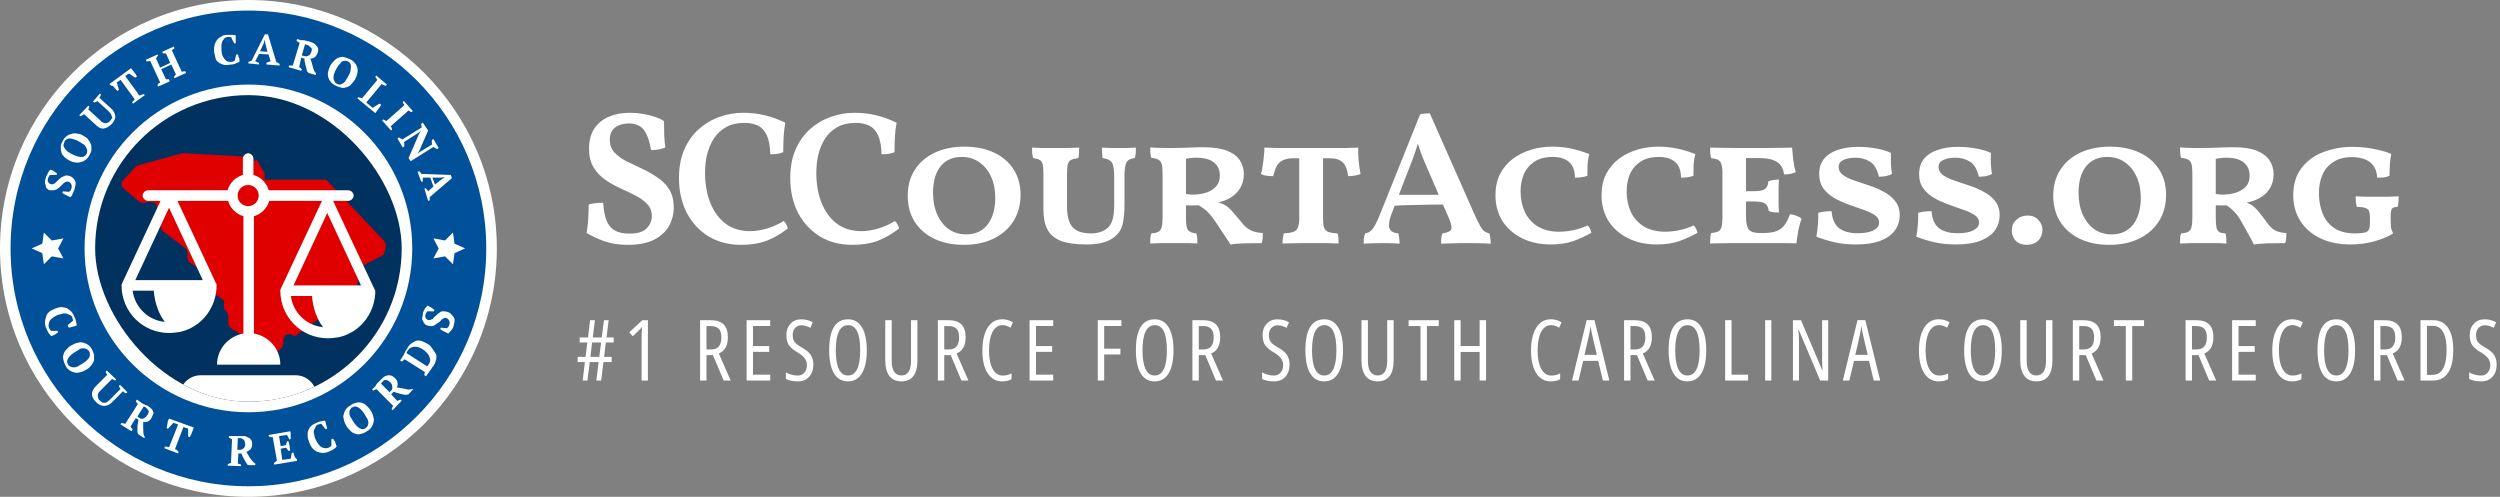 <svg width="473" height="94" viewBox="0 0 473 94" fill="none" xmlns="http://www.w3.org/2000/svg">
<rect x="0" y="0" width="473" height="94" fill="#808080" stroke="none"/>
<path d="M47 94C72.957 94 94 72.957 94 47C94 21.043 72.957 0 47 0C21.043 0 0 21.043 0 47C0 72.957 21.043 94 47 94Z" fill="white"/>
<path d="M47 92C71.853 92 92 71.853 92 47C92 22.147 71.853 2 47 2C22.147 2 2 22.147 2 47C2 71.853 22.147 92 47 92Z" fill="#00509A"/>
<path d="M9.7 62.6C9.6 62.6 9.6 62.5 9.5 62.4C9.4 62.3 9.4 62.2 9.3 62.1C9.1 61.6 9.2 61.2 9.4 60.7C9.7 60.3 10.2 59.9 10.9 59.6C11.3 59.5 11.6 59.4 12 59.3C12.3 59.3 12.6 59.3 12.8 59.4C13 59.5 13.2 59.6 13.4 59.7C13.6 59.8 13.7 60 13.7 60.2C13.7 60.3 13.8 60.4 13.8 60.5C13.8 60.6 13.8 60.7 13.8 60.7L12.8 61.5L13 62C13.1 62 13.2 62 13.4 61.9C13.5 61.9 13.7 61.8 13.8 61.8C13.9 61.8 14.1 61.7 14.2 61.7C14.3 61.7 14.4 61.6 14.5 61.6C14.5 61.4 14.5 61.2 14.4 60.9C14.3 60.6 14.3 60.3 14.1 60C14 59.7 13.8 59.3 13.6 59.1C13.4 58.8 13.1 58.6 12.8 58.4C12.5 58.2 12.1 58.2 11.7 58.1C11.3 58.1 10.9 58.2 10.4 58.4C9.9 58.6 9.5 58.8 9.2 59.1C9 59.3 8.8 59.6 8.7 60C8.6 60.3 8.5 60.7 8.5 61C8.5 61.4 8.6 61.8 8.8 62.2C8.9 62.5 9 62.7 9.2 63C9.3 63.2 9.5 63.4 9.7 63.6C9.8 63.6 9.9 63.5 10 63.5C10.1 63.4 10.2 63.4 10.4 63.3C10.5 63.2 10.6 63.2 10.7 63.1C10.8 63 10.9 62.9 11 62.9L10.9 62.6H9.7Z" fill="white"/>
<path d="M17.8 67.2C17.7 66.8 17.6 66.5 17.4 66.1C17.2 65.7 16.9 65.4 16.6 65.2C16.3 65 16 64.9 15.6 64.8C15.3 64.7 14.9 64.8 14.5 64.9C14.1 65 13.8 65.2 13.4 65.4C13 65.6 12.8 65.9 12.5 66.2C12.2 66.5 12.1 66.8 12 67.1C11.9 67.4 11.9 67.8 12 68.1C12.1 68.5 12.2 68.8 12.4 69.2C12.6 69.6 12.9 69.9 13.2 70.1C13.5 70.3 13.8 70.4 14.2 70.5C14.5 70.6 14.9 70.5 15.3 70.4C15.7 70.3 16 70.1 16.4 69.9C16.8 69.7 17 69.4 17.3 69.1C17.5 68.8 17.7 68.5 17.8 68.2C17.8 67.9 17.8 67.6 17.8 67.2ZM16.9 67.6C16.8 67.8 16.6 68 16.4 68.2C16.2 68.4 15.9 68.6 15.6 68.8C15.3 69 15 69.1 14.8 69.3C14.5 69.4 14.3 69.5 14 69.5C13.8 69.5 13.6 69.5 13.4 69.4C13.2 69.3 13 69.2 12.9 69C12.8 68.8 12.7 68.6 12.7 68.4C12.7 68.2 12.8 68 12.9 67.8C13 67.6 13.2 67.4 13.4 67.2C13.6 67 13.9 66.8 14.2 66.6C14.5 66.4 14.8 66.3 15 66.1C15.2 65.9 15.5 65.9 15.7 65.9C15.9 65.9 16.1 65.9 16.3 66C16.5 66.1 16.7 66.2 16.8 66.4C17 66.6 17 66.8 17 67C17 67.2 17 67.4 16.9 67.6Z" fill="white"/>
<path d="M23.6 74.3C23.7 74.4 23.8 74.4 23.9 74.4L24.1 74.2L22.7 72.8L22.5 73C22.5 73.1 22.6 73.2 22.6 73.3C22.7 73.4 22.7 73.5 22.8 73.6L20.7 75.7C20.5 75.9 20.3 76 20.2 76.1C20.1 76.2 19.9 76.2 19.7 76.2C19.5 76.2 19.4 76.2 19.3 76.1C19.2 76 19 75.9 18.9 75.8C18.8 75.7 18.6 75.5 18.6 75.4C18.6 75.3 18.5 75.1 18.5 74.9C18.5 74.7 18.5 74.6 18.6 74.4C18.7 74.2 18.8 74.1 19 73.9L21.2 71.7C21.4 71.8 21.6 71.9 21.8 72L22 71.8L20.2 70.1L20 70.3C20 70.4 20.1 70.5 20.1 70.6C20.1 70.7 20.2 70.8 20.3 70.9L18.1 73.1C17.6 73.6 17.4 74.1 17.4 74.6C17.4 75.1 17.7 75.6 18.2 76.1C18.7 76.6 19.2 76.8 19.7 76.8C20.2 76.8 20.7 76.6 21.2 76.1L23.3 74C23.4 74.2 23.5 74.3 23.6 74.3Z" fill="white"/>
<path d="M28.7 77.4C28.5 77.2 28.3 77 28.1 76.9C28 76.8 27.9 76.7 27.7 76.7C27.5 76.7 27.4 76.5 27.3 76.5C27.2 76.5 27 76.4 26.9 76.3C26.8 76.2 26.7 76.2 26.6 76.1L25.9 75.6L25.7 75.9C25.8 76.1 25.9 76.3 26.1 76.4L23.7 80.2C23.6 80.2 23.5 80.1 23.4 80.1C23.3 80.1 23.2 80.1 23 80L22.8 80.3L24.9 81.6L25.1 81.3C25 81.2 25 81.1 24.9 81C24.8 80.9 24.8 80.8 24.7 80.7L25.7 79.1L26.2 79.4C26.1 79.8 26.1 80.2 26 80.6C26 81 26 81.4 26 81.8L26.2 82.2L27.3 82.9L27.4 82.7L27.2 82.3C27.1 81.9 27.1 81.5 27.1 81C27.1 80.6 27.1 80.2 27.1 79.8C27.4 79.9 27.8 79.9 28 79.7C28.3 79.6 28.5 79.4 28.7 79C28.8 78.8 28.9 78.5 29 78.3C29.1 78.1 29 77.9 28.9 77.7C29 77.8 28.9 77.6 28.7 77.4ZM27.8 78.6C27.6 78.9 27.4 79.1 27.1 79.2C26.8 79.3 26.6 79.2 26.4 79.1L26 78.8L27.2 76.9C27.3 76.9 27.4 77 27.6 77.1C27.7 77.2 27.8 77.3 27.9 77.4C28 77.5 28 77.6 28.1 77.7C28.2 77.8 28.1 78 28.1 78.1C28 78.3 28 78.5 27.8 78.6Z" fill="white"/>
<path d="M31.8 79.6C31.7 79.8 31.7 79.9 31.7 80.1C31.7 80.3 31.6 80.4 31.6 80.6C31.6 80.8 31.5 80.9 31.5 81L31.8 81.1L32.8 80L33.7 80.3L32 84.6C31.9 84.6 31.7 84.6 31.6 84.5C31.5 84.5 31.3 84.5 31.2 84.5L31.1 84.8L33.7 85.8L33.8 85.5C33.7 85.4 33.6 85.3 33.5 85.2C33.4 85.1 33.3 85 33.1 85L34.7 80.8L35.6 81.1V82.6L35.9 82.7C36 82.6 36 82.5 36.1 82.3C36.2 82.2 36.3 82 36.3 81.8C36.4 81.6 36.5 81.5 36.5 81.3C36.6 81.1 36.6 81 36.7 80.9L32 79.2C31.9 79.3 31.9 79.4 31.8 79.6Z" fill="white"/>
<path d="M47.2 86.5C47 86.1 46.8 85.8 46.6 85.5C46.9 85.4 47.2 85.2 47.4 85C47.6 84.8 47.7 84.4 47.7 84.1C47.7 83.8 47.7 83.6 47.6 83.4C47.5 83.2 47.4 83 47.2 82.9C47 82.8 46.8 82.7 46.6 82.6C46.4 82.5 46.1 82.5 45.8 82.5C45.7 82.5 45.5 82.5 45.4 82.5C45.2 82.5 45.1 82.5 44.9 82.5C44.7 82.5 44.6 82.5 44.5 82.5C44.4 82.5 44.2 82.5 44.1 82.5H43.3V82.8C43.5 82.9 43.7 83 43.9 83.1L43.7 87.6C43.6 87.6 43.5 87.6 43.4 87.7C43.3 87.7 43.2 87.8 43.1 87.8V88.1L45.6 88.2V87.9C45.5 87.9 45.4 87.8 45.3 87.8C45.2 87.8 45.1 87.7 45 87.7L45.1 85.8H45.7C45.8 86.2 46 86.6 46.2 86.9C46.4 87.3 46.6 87.6 46.8 87.9L47 88H48.3V87.7L48 87.5C47.7 87.2 47.5 86.9 47.2 86.5ZM46.1 84.8C45.9 85 45.7 85.1 45.4 85.1H44.9L45 82.9C45.1 82.9 45.2 82.9 45.4 82.9C45.5 82.9 45.7 82.9 45.8 83C45.9 83.1 46 83.1 46.1 83.2C46.2 83.3 46.3 83.4 46.3 83.6C46.3 83.7 46.4 83.9 46.4 84.1C46.4 84.4 46.3 84.6 46.1 84.8Z" fill="white"/>
<path d="M55.7 86.3C55.7 86.2 55.6 86 55.6 85.9C55.6 85.8 55.5 85.7 55.5 85.6L55.2 85.7L55 86.8L53.4 87L53.1 84.9L54.1 84.7L54.6 85.3H54.9C54.9 85 54.8 84.7 54.8 84.4C54.7 84.1 54.7 83.8 54.6 83.5H54.3L54.1 84.2L53.1 84.4L52.8 82.5L54.3 82.3L54.8 83.2L55 83C55 82.8 55 82.5 55 82.3C55 82 55 81.8 54.9 81.6L50.8 82.3L50.9 82.6C51 82.6 51.1 82.7 51.2 82.7C51.3 82.7 51.4 82.7 51.6 82.7L52.4 87.2C52.3 87.2 52.2 87.3 52.1 87.4C52 87.5 51.9 87.5 51.8 87.6L51.9 87.9L56.2 87.2C56.2 87.1 56.2 87 56.1 86.8C55.8 86.6 55.8 86.4 55.7 86.3Z" fill="white"/>
<path d="M63.4 83.6C63.3 83.5 63.3 83.4 63.2 83.3C63.1 83.2 63.1 83.1 63 83L62.7 83.1V84.3C62.7 84.4 62.6 84.4 62.5 84.5C62.4 84.6 62.3 84.6 62.2 84.7C61.7 84.9 61.3 84.8 60.8 84.6C60.4 84.3 60 83.8 59.7 83.1C59.5 82.7 59.5 82.4 59.4 82C59.3 81.6 59.4 81.4 59.5 81.2C59.6 81 59.7 80.8 59.8 80.6C59.9 80.4 60.1 80.3 60.3 80.3C60.4 80.3 60.5 80.2 60.6 80.2C60.7 80.2 60.8 80.2 60.8 80.2L61.6 81.2L61.9 81.1C61.9 81 61.9 80.9 61.8 80.7C61.8 80.6 61.7 80.4 61.7 80.3C61.7 80.2 61.6 80 61.6 79.9C61.6 79.8 61.5 79.7 61.5 79.6C61.3 79.6 61.1 79.6 60.8 79.7C60.5 79.8 60.2 79.8 59.9 80C59.6 80.1 59.2 80.3 59 80.5C58.7 80.7 58.5 81 58.4 81.3C58.2 81.6 58.2 82 58.2 82.4C58.2 82.8 58.3 83.2 58.5 83.7C58.7 84.2 58.9 84.6 59.2 84.9C59.5 85.2 59.8 85.4 60.1 85.5C60.4 85.6 60.8 85.7 61.1 85.7C61.5 85.7 61.9 85.6 62.3 85.4C62.6 85.3 62.8 85.2 63.1 85C63.4 84.8 63.5 84.7 63.7 84.5C63.7 84.4 63.6 84.3 63.6 84.2C63.5 83.8 63.4 83.7 63.4 83.6Z" fill="white"/>
<path d="M70.1 77.6C69.9 77.3 69.6 77 69.3 76.7C69 76.4 68.7 76.3 68.4 76.2C68.1 76.1 67.7 76.1 67.4 76.2C67 76.3 66.7 76.4 66.3 76.7C65.9 76.9 65.6 77.2 65.4 77.5C65.2 77.8 65.1 78.1 65 78.5C64.9 78.8 65 79.2 65.1 79.6C65.2 80 65.4 80.3 65.6 80.7C65.8 81 66.1 81.3 66.4 81.6C66.7 81.9 67 82 67.3 82.1C67.6 82.2 68 82.2 68.3 82.1C68.7 82 69 81.9 69.4 81.6C69.8 81.4 70.1 81.1 70.3 80.8C70.5 80.5 70.6 80.2 70.7 79.8C70.8 79.4 70.7 79.1 70.6 78.7C70.5 78.3 70.3 77.9 70.1 77.6ZM69.6 80.5C69.5 80.7 69.4 80.8 69.2 81C69 81.1 68.8 81.2 68.6 81.2C68.4 81.2 68.2 81.1 68 81C67.8 80.9 67.6 80.7 67.4 80.5C67.2 80.3 67 80 66.8 79.7C66.6 79.4 66.5 79.1 66.3 78.9C66.2 78.6 66.1 78.4 66.1 78.2C66.1 78 66.1 77.8 66.2 77.6C66.3 77.4 66.4 77.2 66.6 77.1C66.8 77 67 76.9 67.2 76.9C67.4 76.9 67.6 77 67.8 77.1C68 77.2 68.2 77.4 68.4 77.6C68.6 77.8 68.8 78.1 69 78.4C69.2 78.7 69.3 79 69.5 79.2C69.6 79.5 69.7 79.7 69.7 80C69.7 80.1 69.6 80.3 69.6 80.5Z" fill="white"/>
<path d="M77.5 73.7C77.1 73.7 76.7 73.6 76.3 73.5C75.9 73.4 75.5 73.4 75.1 73.3C75.2 73 75.3 72.7 75.2 72.4C75.2 72.1 75 71.8 74.7 71.5C74.5 71.3 74.3 71.2 74.1 71.1C73.9 71 73.7 71 73.5 71C73.3 71 73.1 71.1 72.8 71.2C72.6 71.3 72.4 71.5 72.2 71.7C72.1 71.8 72 71.9 71.9 72C71.8 72.1 71.7 72.2 71.6 72.3C71.5 72.4 71.4 72.5 71.3 72.6C71.2 72.7 71.1 73 71 73.1L70.4 73.7L70.6 73.9C70.8 73.8 71 73.7 71.2 73.6L74.4 76.8C74.3 76.9 74.3 77 74.2 77.1C74.2 77.2 74.1 77.3 74.1 77.4L74.3 77.6L76 75.8L75.8 75.6C75.7 75.6 75.6 75.7 75.5 75.7C75.4 75.7 75.3 75.8 75.2 75.9L74 74.6L74.5 74.1C74.9 74.3 75.3 74.4 75.7 74.5C76.1 74.6 76.5 74.7 76.9 74.7L77.3 74.6L78.2 73.6H78L77.5 73.7ZM74 73.9L73.7 74.2L72.1 72.6C72.1 72.5 72.2 72.4 72.3 72.3C72.4 72.2 72.5 72.1 72.6 72C72.7 71.9 72.8 71.9 73 71.9C73.1 71.9 73.3 71.9 73.4 72C73.5 72.1 73.7 72.2 73.8 72.3C74.1 72.6 74.2 72.8 74.2 73.1C74.3 73.5 74.2 73.7 74 73.9Z" fill="white"/>
<path d="M81.7 65.8C81.5 65.5 81.2 65.2 80.8 65C80.4 64.8 80 64.6 79.7 64.5C79.3 64.4 79 64.4 78.7 64.5C78.4 64.6 78.1 64.8 77.8 65C77.5 65.2 77.2 65.6 77 66C76.9 66.1 76.9 66.2 76.8 66.3C76.7 66.4 76.7 66.5 76.6 66.7C76.5 66.9 76.5 66.9 76.4 67.1C76.3 67.3 76.3 67.3 76.2 67.4L75.7 68.2L76 68.4C76.1 68.4 76.2 68.3 76.3 68.2C76.4 68.1 76.5 68 76.6 68L80.4 70.4C80.4 70.5 80.3 70.6 80.3 70.7C80.3 70.8 80.3 70.9 80.3 71L80.6 71.2L81.1 70.5C81.2 70.4 81.2 70.3 81.3 70.2C81.4 70.1 81.5 70 81.5 69.9C81.6 69.8 81.7 69.7 81.7 69.6C81.8 69.5 81.8 69.4 81.9 69.4C82.2 69 82.4 68.5 82.5 68.1C82.6 67.7 82.6 67.3 82.5 67C82.1 66.4 81.9 66.1 81.7 65.8ZM81.2 68.8C81.2 68.9 81.1 68.9 81.2 68.8C81.1 69 81 69 81 69.1L80.9 69.2L80.8 69.3L76.9 66.8C76.9 66.7 77 66.7 77 66.6C77 66.5 77.1 66.4 77.1 66.4C77.3 66.1 77.5 65.9 77.7 65.8C77.9 65.7 78.2 65.6 78.4 65.6C78.7 65.6 78.9 65.6 79.2 65.7C79.5 65.8 79.7 65.9 80 66.1C80.3 66.3 80.5 66.5 80.7 66.7C80.9 66.9 81.1 67.1 81.2 67.4C81.3 67.7 81.4 67.9 81.4 68.1C81.4 68.3 81.3 68.6 81.2 68.8Z" fill="white"/>
<path d="M84.6 59C84.3 58.9 84.1 58.9 83.8 58.9C83.5 58.9 83.3 59 83.1 59.2C82.9 59.3 82.7 59.5 82.5 59.7C82.3 59.9 82.1 60 82 60.2C81.9 60.4 81.6 60.4 81.5 60.5C81.3 60.6 81.1 60.6 80.9 60.5C80.7 60.4 80.6 60.3 80.5 60.1C80.4 59.9 80.5 59.7 80.5 59.5C80.5 59.4 80.6 59.3 80.7 59.1C80.8 59 80.8 58.9 80.9 58.9H82.1L82.2 58.6C82.1 58.6 82 58.5 81.9 58.4C81.8 58.3 81.7 58.3 81.6 58.2C81.5 58.1 81.4 58.1 81.2 58C81.1 57.9 81 57.9 80.9 57.8C80.7 58 80.6 58.2 80.4 58.4C80.3 58.6 80.1 58.9 80 59.2C80 59.5 80 59.8 79.9 60C79.8 60.2 79.9 60.5 80 60.7C80.1 60.9 80.2 61.1 80.3 61.2C80.4 61.4 80.6 61.5 80.9 61.6C81.2 61.7 81.4 61.7 81.7 61.7C81.9 61.7 82.2 61.6 82.4 61.4C82.6 61.3 82.8 61.1 83 61C83.2 60.9 83.4 60.7 83.5 60.5C83.7 60.4 83.8 60.3 84 60.2C84.2 60.1 84.3 60.1 84.5 60.2C84.8 60.3 84.9 60.5 85 60.7C85.1 60.9 85.1 61.2 85 61.5C84.9 61.7 84.9 61.8 84.8 61.9C84.7 62 84.6 62 84.6 62.1L83.4 62L83.3 62.3C83.4 62.4 83.5 62.4 83.6 62.5C83.7 62.6 83.8 62.6 84 62.7C84.1 62.8 84.2 62.8 84.4 62.9C84.6 63 84.6 63 84.8 63.1C84.9 63.1 84.9 63 85 62.9C85.1 62.8 85.2 62.7 85.3 62.6C85.4 62.5 85.5 62.3 85.6 62.2C85.7 62 85.8 61.9 85.8 61.7C86 61 86.1 60.5 85.9 60.1C85.5 59.5 85.1 59.1 84.6 59Z" fill="white"/>
<path d="M8.8 35.6C9 35.8 9.1 35.9 9.4 36C9.7 36 9.9 36 10.2 36C10.4 35.9 10.7 35.9 10.9 35.7C11.1 35.6 11.3 35.4 11.5 35.2C11.7 35 11.8 34.9 12 34.7C12.2 34.6 12.3 34.4 12.5 34.4C12.7 34.4 12.8 34.3 13 34.4C13.3 34.5 13.4 34.7 13.5 34.9C13.6 35.1 13.6 35.4 13.5 35.7C13.4 35.9 13.4 36 13.3 36.1C13.2 36.2 13.1 36.2 13.1 36.3L11.9 36.2L11.8 36.5C11.9 36.6 12 36.6 12.1 36.7C12.2 36.8 12.3 36.8 12.5 36.9C12.6 37 12.8 37 12.9 37.1C13 37.2 13.1 37.2 13.3 37.3C13.4 37.3 13.4 37.2 13.5 37.1C13.6 37 13.7 36.9 13.7 36.7C13.8 36.6 13.9 36.4 13.9 36.3C14 36.1 14 36 14.1 35.8C14.3 35.1 14.4 34.6 14.2 34.2C14 33.8 13.7 33.5 13.2 33.3C12.9 33.2 12.7 33.2 12.4 33.2C12.2 33.3 12 33.4 11.7 33.5C11.5 33.6 11.3 33.8 11.1 34C10.9 34.2 10.7 34.3 10.6 34.5C10.4 34.6 10.3 34.8 10.1 34.8C9.9 34.9 9.7 34.9 9.5 34.8C9.3 34.7 9.2 34.6 9.1 34.4C9 34.2 9 34 9.1 33.7C9.1 33.6 9.2 33.5 9.3 33.3C9.4 33.1 9.4 33.1 9.5 33.1H10.7L10.8 32.8C10.7 32.8 10.6 32.7 10.5 32.6C10.4 32.5 10.3 32.5 10.2 32.4C10.1 32.3 10 32.3 9.8 32.2C9.6 32.1 9.6 32.1 9.5 32.1C9.3 32.3 9.2 32.5 9.1 32.7C9 32.9 8.8 33.2 8.7 33.5C8.6 33.8 8.6 34 8.5 34.2C8.5 34.4 8.5 34.7 8.6 34.9C8.7 35.1 8.6 35.4 8.8 35.6Z" fill="white"/>
<path d="M12.1 29.6C12.3 29.9 12.7 30.1 13 30.3C13.4 30.5 13.7 30.7 14.1 30.7C14.5 30.8 14.8 30.8 15.2 30.7C15.5 30.6 15.9 30.5 16.1 30.3C16.4 30.1 16.7 29.8 16.9 29.4C17.1 29 17.3 28.7 17.3 28.3C17.3 27.9 17.3 27.6 17.2 27.3C17.1 27 16.9 26.7 16.7 26.4C16.5 26.1 16.1 25.9 15.8 25.7C15.5 25.5 15.1 25.3 14.7 25.3C14.3 25.2 14 25.2 13.6 25.3C13.3 25.4 12.9 25.5 12.7 25.7C12.4 25.9 12.1 26.2 11.9 26.6C11.7 27 11.5 27.3 11.5 27.7C11.5 28.1 11.5 28.4 11.6 28.7C11.6 29 11.8 29.3 12.1 29.6ZM12.2 26.8C12.3 26.6 12.5 26.4 12.7 26.3C12.9 26.2 13.1 26.2 13.3 26.2C13.5 26.2 13.8 26.3 14.1 26.4C14.4 26.5 14.7 26.6 15 26.8C15.3 27 15.6 27.2 15.8 27.3C16 27.4 16.2 27.7 16.3 27.9C16.4 28.1 16.5 28.3 16.5 28.5C16.5 28.7 16.5 28.9 16.4 29.1C16.3 29.3 16.1 29.5 15.9 29.6C15.7 29.7 15.5 29.7 15.2 29.7C15 29.7 14.7 29.6 14.4 29.5C14.1 29.4 13.8 29.3 13.5 29.1C13.2 28.9 12.9 28.8 12.7 28.6C12.5 28.4 12.3 28.2 12.2 28C12.1 27.8 12 27.6 12 27.4C12.1 27.3 12.1 27.1 12.2 26.8Z" fill="white"/>
<path d="M15.6 21.8C15.7 21.7 15.8 21.7 15.9 21.6L18.2 23.7C18.7 24.2 19.2 24.4 19.7 24.3C20.2 24.2 20.7 23.9 21.2 23.4C21.6 22.9 21.9 22.4 21.8 21.9C21.7 21.4 21.5 20.9 21 20.5L18.8 18.5C18.9 18.4 18.9 18.3 19 18.2C19 18.1 19.1 18 19.1 17.9L18.9 17.7L17.6 19.2L17.8 19.4C17.9 19.4 18 19.3 18.1 19.3C18.2 19.3 18.3 19.2 18.4 19.1L20.6 21.1C20.8 21.3 20.9 21.5 21 21.6C21.1 21.8 21.1 21.9 21.2 22.1C21.3 22.3 21.2 22.4 21.1 22.5C21 22.6 20.9 22.8 20.8 22.9C20.7 23 20.5 23.2 20.4 23.2C20.3 23.3 20.1 23.3 20 23.3C19.9 23.3 19.7 23.3 19.5 23.2C19.3 23.1 19.1 23 19 22.8L16.7 20.7C16.8 20.5 16.9 20.3 16.9 20.1L16.7 20L15 21.8L15.2 22C15.4 21.9 15.5 21.9 15.6 21.8Z" fill="white"/>
<path d="M21.6 16.5C21.7 16.6 21.8 16.8 21.9 16.9C22 17 22.1 17.1 22.2 17.2L22.5 17L22.1 15.6L22.8 15.1L25.5 18.8C25.4 18.9 25.3 19 25.2 19.1C25.1 19.2 25 19.3 25 19.4L25.2 19.6L27.4 18L27.2 17.8C27.1 17.8 27 17.9 26.8 17.9C26.7 18 26.5 18 26.4 18.1L23.7 14.4L24.4 13.9L25.6 14.7L25.9 14.5C25.9 14.4 25.8 14.3 25.7 14.1C25.6 13.9 25.5 13.8 25.4 13.7C25.3 13.5 25.2 13.4 25.1 13.3C25 13.2 24.9 13 24.8 12.9L20.7 15.9C20.8 16 20.9 16.1 21 16.2C21.4 16.2 21.5 16.4 21.6 16.5Z" fill="white"/>
<path d="M32 15C31.9 15 31.8 15 31.7 15C31.6 15 31.5 15 31.4 15L30.5 13.1L32.4 12.2L33.3 14.1C33.2 14.2 33.1 14.2 33.1 14.3C33 14.4 33 14.5 32.9 14.5L33 14.8L35.2 13.8L35.1 13.5C35 13.5 34.9 13.5 34.8 13.5C34.7 13.5 34.6 13.5 34.4 13.6L32.5 9.5C32.6 9.4 32.7 9.4 32.8 9.3C32.9 9.2 33 9.2 33 9.1L32.9 8.8L30.7 9.8L30.8 10.1C30.9 10.1 31 10.1 31.1 10.1C31.2 10.1 31.3 10.1 31.4 10.1L32.2 11.9L30.3 12.8L29.5 11C29.6 10.9 29.7 10.9 29.7 10.8C29.7 10.7 29.8 10.6 29.9 10.6L29.8 10.3L27.6 11.3L27.7 11.6C27.8 11.6 27.9 11.6 28 11.6C28.1 11.6 28.2 11.6 28.4 11.5L30.3 15.6C30.2 15.7 30.1 15.7 30 15.8C29.9 15.9 29.8 16 29.8 16.1L29.9 16.4L32.1 15.4L32 15Z" fill="white"/>
<path d="M43.8 12.2C44.1 12.2 44.4 12.1 44.6 12C44.9 11.9 45.1 11.8 45.3 11.7C45.3 11.6 45.3 11.5 45.3 11.3C45.3 11.2 45.3 11 45.2 10.9C45.1 10.8 45.1 10.6 45.1 10.5C45.1 10.4 45 10.4 45 10.3H44.7L44.4 11.5C44.4 11.5 44.3 11.6 44.2 11.6C44.1 11.6 44 11.7 43.8 11.7C43.3 11.8 42.8 11.6 42.5 11.2C42.2 10.8 41.9 10.3 41.9 9.5C41.9 9.1 41.9 8.7 41.9 8.4C42 8.1 42 7.8 42.2 7.6C42.3 7.4 42.5 7.2 42.7 7.1C42.9 7 43 7 43.2 7C43.3 7 43.4 7 43.5 7C43.6 7 43.7 7 43.7 7L44.3 8.2H44.6C44.6 8.1 44.6 8 44.6 7.8C44.6 7.7 44.6 7.5 44.6 7.4C44.6 7.3 44.6 7.1 44.6 7C44.6 6.9 44.6 6.8 44.6 6.7C44.4 6.6 44.2 6.6 43.9 6.6C43.6 6.6 43.3 6.6 42.9 6.6C42.5 6.6 42.2 6.7 41.9 6.9C41.6 7.1 41.3 7.2 41.1 7.5C40.9 7.8 40.7 8.1 40.6 8.5C40.5 8.9 40.5 9.3 40.5 9.8C40.6 10.3 40.7 10.7 40.8 11.1C40.9 11.5 41.2 11.7 41.5 11.9C41.8 12.1 42.1 12.2 42.5 12.3C42.9 12.3 43.3 12.3 43.8 12.2Z" fill="white"/>
<path d="M50.4 11.9V12.2L52.9 12.4V12.1C52.8 12 52.7 12 52.6 11.9C52.5 11.8 52.4 11.8 52.3 11.8L50.7 6.5H50.1L47.6 11.5C47.5 11.5 47.4 11.5 47.3 11.6C47.2 11.6 47.1 11.7 47 11.7V12L49 12.2V11.9C48.8 11.8 48.6 11.7 48.3 11.6L49 10.2L50.8 10.3L51.2 11.6C51.1 11.6 51 11.6 50.9 11.7C50.7 11.8 50.5 11.8 50.4 11.9ZM49.2 9.7L49.9 8.2L50.1 7.5L50.2 8.2L50.6 9.8L49.2 9.7Z" fill="white"/>
<path d="M59.7 14.2L59.8 13.9L59.5 13.5C59.3 13.1 59.2 12.7 59.1 12.3C59 11.9 58.9 11.5 58.7 11.1C59 11.1 59.3 11 59.6 10.8C59.8 10.6 60 10.3 60.1 10C60.2 9.7 60.2 9.5 60.2 9.3C60.2 9.1 60.1 8.9 59.9 8.7C59.8 8.5 59.6 8.4 59.4 8.2C59.2 8.1 58.9 8 58.7 7.9C58.6 7.9 58.4 7.8 58.3 7.8C58.1 7.8 58 7.7 57.9 7.7C57.8 7.7 57.6 7.6 57.5 7.6C57.4 7.6 57.1 7.6 57 7.6L56.2 7.4L56.1 7.7C56.2 7.8 56.4 8 56.7 8.1L55.4 12.4C55.3 12.4 55.2 12.4 55.1 12.4C55 12.4 54.9 12.4 54.7 12.4L54.6 12.7L57 13.4L57.1 13.1C57 13 56.9 13 56.9 12.9C56.8 12.8 56.7 12.8 56.6 12.7L57 10.9L57.6 11.1C57.6 11.5 57.7 11.9 57.8 12.3C57.9 12.7 58 13.1 58.1 13.5L58.4 13.8L59.7 14.2ZM57.6 10.6L57.1 10.5L57.7 8.4C57.8 8.4 57.9 8.4 58.1 8.5C58.2 8.5 58.4 8.6 58.5 8.7C58.6 8.8 58.7 8.9 58.8 9C58.9 9 59 9.2 59 9.3C59 9.4 59 9.6 58.9 9.8C58.8 10.2 58.6 10.4 58.4 10.5C58.1 10.7 57.9 10.7 57.6 10.6Z" fill="white"/>
<path d="M66.5 15.9C66.8 15.6 67 15.3 67.2 15C67.4 14.6 67.5 14.3 67.6 13.9C67.7 13.5 67.7 13.2 67.6 12.8C67.5 12.5 67.4 12.2 67.1 11.9C66.9 11.6 66.6 11.4 66.2 11.2C65.8 11 65.4 10.9 65.1 10.8C64.8 10.7 64.4 10.8 64.1 10.9C63.8 11 63.5 11.2 63.2 11.5C62.9 11.8 62.7 12.1 62.5 12.4C62.3 12.8 62.2 13.1 62.1 13.5C62 13.9 62 14.2 62.1 14.6C62.2 14.9 62.3 15.2 62.6 15.5C62.8 15.8 63.1 16 63.5 16.2C63.9 16.4 64.3 16.5 64.6 16.6C64.9 16.7 65.3 16.6 65.6 16.5C65.9 16.4 66.3 16.2 66.5 15.9ZM65 15.7C64.8 15.8 64.6 15.9 64.4 16C64.2 16 64 16 63.8 15.9C63.6 15.8 63.4 15.6 63.3 15.4C63.2 15.2 63.1 15 63.1 14.8C63.1 14.6 63.1 14.3 63.2 14C63.3 13.7 63.4 13.4 63.6 13.1C63.8 12.8 63.9 12.5 64.1 12.3C64.3 12.1 64.5 11.9 64.6 11.7C64.8 11.6 65 11.5 65.2 11.5C65.4 11.5 65.6 11.5 65.8 11.6C66 11.7 66.2 11.9 66.3 12.1C66.4 12.3 66.4 12.5 66.4 12.7C66.4 12.9 66.3 13.2 66.3 13.5C66.2 13.8 66.1 14.1 65.9 14.4C65.7 14.7 65.6 15 65.4 15.2C65.4 15.4 65.2 15.5 65 15.7Z" fill="white"/>
<path d="M71 21.4C71.1 21.3 71.2 21.2 71.3 21C71.4 20.9 71.5 20.7 71.6 20.6C71.7 20.5 71.8 20.3 71.9 20.2C72 20.1 72.1 19.9 72.1 19.8L71.8 19.6L70.5 20.4L69.3 19.4L72.2 15.9C72.3 16 72.4 16 72.6 16.1C72.7 16.2 72.9 16.2 73 16.2L73.2 16L71.2 14.3L71 14.5C71.1 14.7 71.2 14.9 71.4 15.1L68.5 18.6C68.4 18.6 68.3 18.5 68.2 18.5C68.1 18.5 68 18.4 67.8 18.4L67.6 18.6L71 21.4Z" fill="white"/>
<path d="M76.5 19.9L73.1 22.9C72.9 22.8 72.7 22.7 72.5 22.6L72.3 22.8L74 24.7L74.2 24.5C74.2 24.4 74.1 24.3 74.1 24.2C74.1 24.1 74 24 73.9 23.9L77.3 20.9C77.4 21 77.5 21 77.6 21.1C77.7 21.2 77.8 21.2 77.9 21.2L78.1 21L76.4 19.1L76.2 19.3C76.2 19.4 76.3 19.5 76.3 19.6C76.4 19.7 76.5 19.8 76.5 19.9Z" fill="white"/>
<path d="M79.8 24.1L76.1 26.4C76 26.3 75.9 26.2 75.8 26.2C75.7 26.1 75.6 26.1 75.5 26L75.2 26.2L76.2 27.9L76.5 27.7C76.5 27.6 76.5 27.5 76.5 27.3C76.5 27.2 76.5 27 76.4 26.9L79.2 25.1L79.7 24.7L79.3 25.3L77.3 29.9L77.7 30.5L82 27.8C82.1 27.9 82.2 27.9 82.3 28C82.4 28.1 82.5 28.1 82.7 28.2L83 28L82 26.3L81.7 26.5C81.7 26.6 81.7 26.7 81.7 26.9C81.7 27 81.7 27.2 81.8 27.3L79.5 28.7L79 29.1L79.4 28.4L81 24.7L80 23.2L79.7 23.4C79.7 23.5 79.7 23.6 79.7 23.7C79.7 23.8 79.8 24 79.8 24.1Z" fill="white"/>
<path d="M79.5 32.6C79.4 32.5 79.4 32.4 79.3 32.4L79 32.5L79.7 34.4L80 34.3C80 34.1 80 33.8 80 33.6H81.4L82 35.3L81 36.2C80.9 36.1 80.9 36 80.8 35.9C80.7 35.8 80.6 35.7 80.6 35.6L80.3 35.7L81 38L81.3 37.9C81.3 37.8 81.3 37.7 81.3 37.6C81.3 37.5 81.3 37.4 81.3 37.3L85.5 33.7L85.3 33.1L79.7 32.9C79.7 32.8 79.6 32.7 79.5 32.6ZM83.5 33.6L84.2 33.5L83.6 33.9L82.3 34.9L81.8 33.6H83.5Z" fill="white"/>
<path d="M86 46.1L85.7 44L84.2 45.5L82 45.1L83 47L82 48.9L84.2 48.5L85.7 50L86 47.9L88 47L86 46.1Z" fill="white"/>
<path d="M12 48.9L11 47L12 45.1L9.8 45.5L8.3 44L8 46.1L6 47L8 47.9L8.3 50L9.8 48.5L12 48.9Z" fill="white"/>
<path d="M47 78C64.121 78 78 64.121 78 47C78 29.879 64.121 16 47 16C29.879 16 16 29.879 16 47C16 64.121 29.879 78 47 78Z" fill="white"/>
<g clip-path="url(#clip0_325_3213)">
<rect x="18" y="18" width="58" height="58" rx="29" fill="#00315F"/>
<path d="M72.773 45.688L61.73 34.007H50.063V32.755L48.605 30.252L46.938 30.877L46.313 29.626L34.854 29C34.854 29 34.645 29 34.437 29L26.103 31.295C25.895 31.295 25.686 31.503 25.686 31.503L23.395 34.007C22.769 34.424 22.978 35.258 23.395 35.675L26.103 37.97C26.311 38.179 26.728 38.387 27.145 38.387L28.395 38.179C29.02 38.179 29.645 38.387 29.645 39.013L30.478 43.185C30.478 43.394 30.687 43.602 30.895 43.811L35.062 46.94C35.27 47.149 35.479 47.566 35.479 47.774V48.818C35.479 49.235 35.687 49.443 35.895 49.652L37.77 50.904C38.187 51.112 38.395 51.738 38.187 52.155C38.187 52.572 38.187 52.99 38.395 53.198L40.271 55.284L40.479 55.493L41.937 56.536C42.354 56.745 42.562 57.162 42.354 57.579V57.788C42.354 58.205 42.354 58.622 42.771 58.831C42.979 59.039 43.188 59.456 43.188 59.873V61.125C43.188 61.542 43.396 61.96 43.812 62.168L45.479 63.211C45.896 63.42 46.104 63.837 46.104 64.254V65.089C46.104 65.297 46.104 65.297 46.104 65.506L46.729 67.8C46.729 68.009 46.938 68.218 47.355 68.426L48.188 68.844C48.605 69.052 49.021 69.052 49.438 68.844L53.188 65.923C53.397 65.715 53.605 65.297 53.605 64.88V64.463C53.605 64.046 53.813 63.628 54.022 63.42C54.438 63.211 54.647 63.211 55.063 63.211L55.272 63.42C55.688 63.628 56.105 63.628 56.313 63.211L61.314 59.665C61.522 59.456 61.73 59.456 61.73 59.248L62.147 58.205C62.147 57.996 62.355 57.788 62.772 57.579L66.522 55.91C66.731 55.701 66.939 55.493 67.147 55.284L68.606 50.278L72.564 48.192C72.981 47.149 73.19 46.314 72.773 45.688Z" fill="#E00000"/>
<path fill-rule="evenodd" clip-rule="evenodd" d="M64.114 63.8C63.416 63.9 62.717 64 62.019 64C57.029 64 53.037 60 53.037 55C53.037 54.9 53.037 54.9 53.037 54.8C53.137 54.7 53.137 54.7 53.137 54.6L60.921 38H50.942C50.543 39.4 49.445 40.5 48.048 40.9V63.1C50.842 63.6 53.037 66 53.037 69H41.062C41.062 66 43.258 63.6 46.052 63.1V40.9C44.655 40.5 43.557 39.4 43.158 38H33.578L40.863 53.6C40.963 53.7 40.963 53.7 40.963 53.8C40.963 53.9 40.963 53.9 40.963 54C40.963 54.2 40.963 54.4 40.963 54.6C40.663 58.6 37.969 61.9 34.077 62.8C33.378 62.9 32.68 63 31.981 63C26.992 63 23 59 23 54C23 53.9 23 53.9 23 53.8C23.1 53.7 23.1 53.7 23.1 53.6L30.385 38H27.99C27.491 38 26.992 37.5 26.992 37C26.992 36.5 27.491 36 27.99 36H43.058C43.457 34.6 44.555 33.5 45.952 33.1V30C45.952 29.5 46.451 29 46.95 29C47.449 29 47.948 29.5 47.948 30V33.1C49.345 33.5 50.443 34.6 50.842 36H65.911C66.41 36 66.909 36.5 66.909 37C66.909 37.5 66.41 38 65.911 38H63.017L70.8 54.6C70.9 54.7 70.9 54.7 70.9 54.8C70.9 54.8 70.9 54.9 71 55C71 55.2 71 55.4 71 55.6C70.701 59.6 68.006 62.9 64.114 63.8ZM31.183 60.9C30.085 59.5 29.287 57.4 29.087 55H25.096C25.495 58.1 27.99 60.6 31.183 60.9ZM25.595 53H38.368L31.981 39.3L25.595 53ZM46.95 35C45.852 35 44.954 35.9 44.954 37C44.954 38.1 45.852 39 46.95 39C48.048 39 48.946 38.1 48.946 37C48.946 35.9 48.048 35 46.95 35ZM61.121 61.9C60.023 60.5 59.224 58.4 59.025 56H55.033C55.432 59.1 57.927 61.6 61.121 61.9ZM61.919 40.3L55.532 54H68.306L61.919 40.3ZM37.969 71H55.931C58.127 71 59.923 72.8 59.923 75V77H33.977V75C33.977 72.8 35.773 71 37.969 71Z" fill="white"/>
</g>
<path d="M118.792 46.324C117.256 46.324 115.876 46.132 114.652 45.748C113.428 45.34 112.204 44.788 110.98 44.092C111.148 43.156 111.256 42.22 111.304 41.284C111.352 40.324 111.376 39.46 111.376 38.692C111.784 38.572 112.228 38.488 112.708 38.44C113.188 38.392 113.656 38.368 114.112 38.368C114.208 39.688 114.412 40.78 114.724 41.644C115.06 42.508 115.576 43.156 116.272 43.588C116.992 43.996 117.928 44.2 119.08 44.2C120.592 44.2 121.672 43.876 122.32 43.228C122.992 42.556 123.328 41.776 123.328 40.888C123.328 39.976 123.04 39.22 122.464 38.62C121.888 37.996 121.144 37.456 120.232 37C119.344 36.544 118.396 36.088 117.388 35.632C116.38 35.176 115.42 34.636 114.508 34.012C113.62 33.388 112.888 32.608 112.312 31.672C111.736 30.736 111.448 29.56 111.448 28.144C111.448 26.632 111.772 25.372 112.42 24.364C113.092 23.356 114.004 22.6 115.156 22.096C116.332 21.592 117.676 21.34 119.188 21.34C120.052 21.34 120.892 21.412 121.708 21.556C122.524 21.7 123.28 21.892 123.976 22.132C124.672 22.372 125.224 22.636 125.632 22.924C125.632 23.74 125.644 24.616 125.668 25.552C125.716 26.488 125.788 27.268 125.884 27.892C125.548 28.06 125.116 28.192 124.588 28.288C124.084 28.36 123.616 28.396 123.184 28.396C122.944 27.028 122.632 25.984 122.248 25.264C121.888 24.544 121.432 24.052 120.88 23.788C120.328 23.5 119.704 23.356 119.008 23.356C117.904 23.356 117.016 23.62 116.344 24.148C115.696 24.676 115.372 25.432 115.372 26.416C115.372 27.376 115.66 28.18 116.236 28.828C116.812 29.452 117.556 30.004 118.468 30.484C119.404 30.94 120.388 31.408 121.42 31.888C122.452 32.368 123.424 32.92 124.336 33.544C125.272 34.144 126.028 34.9 126.604 35.812C127.18 36.724 127.468 37.864 127.468 39.232C127.468 40.552 127.156 41.752 126.532 42.832C125.908 43.888 124.96 44.74 123.688 45.388C122.416 46.012 120.784 46.324 118.792 46.324ZM140.2 46.324C137.896 46.324 135.856 45.796 134.08 44.74C132.328 43.66 130.948 42.172 129.94 40.276C128.956 38.356 128.464 36.16 128.464 33.688C128.464 31.624 128.8 29.824 129.472 28.288C130.144 26.752 131.056 25.468 132.208 24.436C133.36 23.404 134.656 22.636 136.096 22.132C137.536 21.604 139.036 21.34 140.596 21.34C142.036 21.34 143.404 21.496 144.7 21.808C145.996 22.12 147.292 22.588 148.588 23.212C148.42 24.052 148.312 24.952 148.264 25.912C148.216 26.848 148.192 27.808 148.192 28.792C147.88 28.936 147.496 29.044 147.04 29.116C146.608 29.164 146.176 29.188 145.744 29.188C145.696 27.628 145.468 26.416 145.06 25.552C144.652 24.688 144.088 24.088 143.368 23.752C142.648 23.416 141.808 23.248 140.848 23.248C139.504 23.248 138.352 23.512 137.392 24.04C136.456 24.568 135.688 25.276 135.088 26.164C134.512 27.052 134.08 28.06 133.792 29.188C133.528 30.316 133.396 31.492 133.396 32.716C133.396 34.78 133.72 36.652 134.368 38.332C135.04 40.012 136 41.332 137.248 42.292C138.52 43.252 140.08 43.732 141.928 43.732C142.96 43.732 144.028 43.564 145.132 43.228C146.236 42.892 147.28 42.424 148.264 41.824C148.456 41.968 148.624 42.184 148.768 42.472C148.912 42.736 149.008 42.988 149.056 43.228C147.808 44.212 146.488 44.98 145.096 45.532C143.704 46.06 142.072 46.324 140.2 46.324ZM161.251 46.324C158.947 46.324 156.907 45.796 155.131 44.74C153.379 43.66 151.999 42.172 150.991 40.276C150.007 38.356 149.515 36.16 149.515 33.688C149.515 31.624 149.851 29.824 150.523 28.288C151.195 26.752 152.107 25.468 153.259 24.436C154.411 23.404 155.707 22.636 157.147 22.132C158.587 21.604 160.087 21.34 161.647 21.34C163.087 21.34 164.455 21.496 165.751 21.808C167.047 22.12 168.343 22.588 169.639 23.212C169.471 24.052 169.363 24.952 169.315 25.912C169.267 26.848 169.243 27.808 169.243 28.792C168.931 28.936 168.547 29.044 168.091 29.116C167.659 29.164 167.227 29.188 166.795 29.188C166.747 27.628 166.519 26.416 166.111 25.552C165.703 24.688 165.139 24.088 164.419 23.752C163.699 23.416 162.859 23.248 161.899 23.248C160.555 23.248 159.403 23.512 158.443 24.04C157.507 24.568 156.739 25.276 156.139 26.164C155.563 27.052 155.131 28.06 154.843 29.188C154.579 30.316 154.447 31.492 154.447 32.716C154.447 34.78 154.771 36.652 155.419 38.332C156.091 40.012 157.051 41.332 158.299 42.292C159.571 43.252 161.131 43.732 162.979 43.732C164.011 43.732 165.079 43.564 166.183 43.228C167.287 42.892 168.331 42.424 169.315 41.824C169.507 41.968 169.675 42.184 169.819 42.472C169.963 42.736 170.059 42.988 170.107 43.228C168.859 44.212 167.539 44.98 166.147 45.532C164.755 46.06 163.123 46.324 161.251 46.324ZM182.328 46.324C180.216 46.324 178.356 45.94 176.748 45.172C175.164 44.404 173.928 43.324 173.04 41.932C172.176 40.54 171.744 38.908 171.744 37.036C171.744 35.14 172.188 33.508 173.076 32.14C173.964 30.748 175.212 29.668 176.82 28.9C178.452 28.132 180.336 27.748 182.472 27.748C184.608 27.748 186.468 28.12 188.052 28.864C189.66 29.608 190.896 30.664 191.76 32.032C192.648 33.4 193.092 35.008 193.092 36.856C193.092 38.728 192.648 40.384 191.76 41.824C190.872 43.24 189.624 44.344 188.016 45.136C186.408 45.928 184.512 46.324 182.328 46.324ZM182.796 44.344C184.548 44.344 185.904 43.72 186.864 42.472C187.824 41.224 188.304 39.544 188.304 37.432C188.304 35.872 188.028 34.516 187.476 33.364C186.948 32.212 186.204 31.312 185.244 30.664C184.308 30.016 183.216 29.692 181.968 29.692C180.24 29.692 178.896 30.292 177.936 31.492C177 32.692 176.532 34.348 176.532 36.46C176.532 38.02 176.796 39.4 177.324 40.6C177.852 41.776 178.584 42.7 179.52 43.372C180.456 44.02 181.548 44.344 182.796 44.344ZM205.553 46.252C203.513 46.252 201.893 46.024 200.693 45.568C199.517 45.088 198.677 44.368 198.173 43.408C197.669 42.448 197.417 41.2 197.417 39.664V32.896C197.417 32.08 197.369 31.48 197.273 31.096C197.177 30.688 196.985 30.412 196.697 30.268C196.433 30.1 196.025 29.98 195.473 29.908C195.401 29.644 195.341 29.344 195.293 29.008C195.269 28.672 195.257 28.312 195.257 27.928C195.689 27.952 196.265 27.976 196.985 28C197.729 28 198.485 28 199.253 28C199.613 28 200.021 28 200.477 28C200.957 28 201.425 28 201.881 28C202.361 27.976 202.805 27.964 203.213 27.964C203.621 27.94 203.945 27.928 204.185 27.928C204.185 28.312 204.173 28.66 204.149 28.972C204.125 29.284 204.089 29.596 204.041 29.908C203.417 29.98 202.949 30.1 202.637 30.268C202.349 30.412 202.145 30.688 202.025 31.096C201.929 31.48 201.881 32.08 201.881 32.896V39.196C201.881 40.852 202.217 42.1 202.889 42.94C203.585 43.756 204.797 44.164 206.525 44.164C207.029 44.164 207.569 44.08 208.145 43.912C208.721 43.72 209.225 43.432 209.657 43.048C210.041 42.664 210.329 42.148 210.521 41.5C210.713 40.828 210.809 39.808 210.809 38.44V33.472C210.809 32.128 210.665 31.228 210.377 30.772C210.089 30.316 209.501 30.028 208.613 29.908C208.565 29.548 208.529 29.2 208.505 28.864C208.481 28.528 208.469 28.216 208.469 27.928C208.853 27.952 209.369 27.976 210.017 28C210.689 28 211.253 28 211.709 28C212.237 28 212.801 28 213.401 28C214.001 27.976 214.505 27.952 214.913 27.928C214.913 28.288 214.901 28.636 214.877 28.972C214.853 29.308 214.793 29.62 214.697 29.908C213.929 29.98 213.413 30.244 213.149 30.7C212.885 31.156 212.753 31.996 212.753 33.22V38.656C212.753 40.192 212.633 41.452 212.393 42.436C212.153 43.396 211.649 44.188 210.881 44.812C210.257 45.316 209.489 45.688 208.577 45.928C207.689 46.144 206.681 46.252 205.553 46.252ZM232.776 46.252C232.632 45.94 232.392 45.556 232.056 45.1C231.744 44.62 231.408 44.116 231.048 43.588C230.688 43.036 230.364 42.544 230.076 42.112C229.62 41.416 229.212 40.876 228.852 40.492C228.516 40.084 228.156 39.748 227.772 39.484C227.388 39.196 226.908 38.896 226.332 38.584L226.98 38.836C226.404 38.86 225.888 38.872 225.432 38.872C225 38.872 224.544 38.86 224.064 38.836L224.208 36.676C224.52 36.724 224.784 36.76 225 36.784C225.216 36.808 225.432 36.82 225.648 36.82C226.632 36.82 227.508 36.688 228.276 36.424C229.044 36.16 229.656 35.764 230.112 35.236C230.568 34.708 230.796 34.024 230.796 33.184C230.796 32.176 230.436 31.372 229.716 30.772C228.996 30.148 227.856 29.836 226.296 29.836C225.912 29.836 225.564 29.86 225.252 29.908C224.94 29.932 224.604 29.992 224.244 30.088L224.388 29.044V41.32C224.388 42.472 224.52 43.216 224.784 43.552C225.072 43.888 225.588 44.092 226.332 44.164C226.428 44.404 226.488 44.692 226.512 45.028C226.536 45.34 226.548 45.688 226.548 46.072C226.116 46.048 225.612 46.024 225.036 46C224.46 46 223.884 46 223.308 46C222.756 46 222.288 46 221.904 46C221.208 46 220.464 46 219.672 46C218.88 46.024 218.196 46.048 217.62 46.072C217.62 45.64 217.632 45.268 217.656 44.956C217.68 44.644 217.74 44.38 217.836 44.164C218.412 44.116 218.844 44.02 219.132 43.876C219.444 43.708 219.66 43.42 219.78 43.012C219.9 42.604 219.96 42.016 219.96 41.248V32.716C219.96 31.948 219.9 31.372 219.78 30.988C219.66 30.604 219.444 30.34 219.132 30.196C218.82 30.028 218.376 29.908 217.8 29.836C217.728 29.596 217.68 29.296 217.656 28.936C217.632 28.552 217.62 28.204 217.62 27.892C217.932 27.916 218.328 27.94 218.808 27.964C219.312 27.964 219.828 27.976 220.356 28C220.884 28 221.352 28 221.76 28C222.792 28 223.836 27.976 224.892 27.928C225.972 27.88 226.872 27.856 227.592 27.856C229.536 27.856 231.072 28.084 232.2 28.54C233.328 28.996 234.132 29.608 234.612 30.376C235.092 31.144 235.332 31.996 235.332 32.932C235.332 34.012 235.068 34.948 234.54 35.74C234.036 36.532 233.316 37.168 232.38 37.648C231.468 38.104 230.388 38.38 229.14 38.476L229.932 38.116C230.484 38.26 230.952 38.416 231.336 38.584C231.72 38.752 232.068 38.968 232.38 39.232C232.692 39.496 233.028 39.844 233.388 40.276C233.772 40.708 234.24 41.26 234.792 41.932C235.368 42.7 235.968 43.24 236.592 43.552C237.216 43.864 237.996 44.044 238.932 44.092C238.932 44.428 238.92 44.764 238.896 45.1C238.872 45.412 238.812 45.712 238.716 46C237.54 46 236.424 46.012 235.368 46.036C234.312 46.084 233.448 46.156 232.776 46.252ZM244.738 29.944C243.874 29.944 243.19 30.076 242.686 30.34C242.182 30.58 241.798 30.952 241.534 31.456C241.294 31.936 241.078 32.56 240.886 33.328C240.502 33.328 240.094 33.304 239.662 33.256C239.254 33.208 238.894 33.1 238.582 32.932C238.726 32.428 238.834 31.888 238.906 31.312C239.002 30.712 239.074 30.124 239.122 29.548C239.194 28.948 239.23 28.408 239.23 27.928C239.95 27.952 240.73 27.976 241.57 28C242.434 28 243.394 28 244.45 28C245.53 28 246.754 28 248.122 28C249.394 28 250.558 28 251.614 28C252.694 28 253.678 28 254.566 28C255.454 27.976 256.258 27.952 256.978 27.928C256.954 28.648 256.978 29.464 257.05 30.376C257.146 31.264 257.266 32.116 257.41 32.932C257.098 33.052 256.738 33.148 256.33 33.22C255.946 33.292 255.526 33.328 255.07 33.328C254.926 32.128 254.59 31.264 254.062 30.736C253.534 30.208 252.718 29.944 251.614 29.944H244.738ZM245.818 28.9H250.318V41.248C250.318 42.016 250.378 42.604 250.498 43.012C250.642 43.42 250.906 43.708 251.29 43.876C251.698 44.02 252.286 44.116 253.054 44.164C253.15 44.38 253.21 44.68 253.234 45.064C253.258 45.424 253.27 45.76 253.27 46.072C252.646 46.048 251.89 46.024 251.002 46C250.138 46 249.214 46 248.23 46C247.582 46 246.91 46 246.214 46C245.518 46.024 244.858 46.036 244.234 46.036C243.61 46.036 243.082 46.048 242.65 46.072C242.65 45.76 242.674 45.424 242.722 45.064C242.77 44.68 242.83 44.38 242.902 44.164C243.67 44.116 244.27 44.02 244.702 43.876C245.134 43.708 245.422 43.42 245.566 43.012C245.734 42.604 245.818 42.016 245.818 41.248V28.9ZM270.523 21.448L278.911 40.42C279.367 41.428 279.739 42.196 280.027 42.724C280.315 43.228 280.591 43.576 280.855 43.768C281.143 43.96 281.455 44.092 281.791 44.164C281.887 44.476 281.947 44.788 281.971 45.1C282.019 45.388 282.043 45.724 282.043 46.108C281.731 46.084 281.275 46.06 280.675 46.036C280.099 46.036 279.511 46.024 278.911 46C278.311 46 277.819 46 277.435 46C277.147 46 276.775 46 276.319 46C275.887 46.024 275.431 46.036 274.951 46.036C274.471 46.06 274.027 46.072 273.619 46.072C273.211 46.096 272.887 46.108 272.647 46.108C272.647 45.7 272.659 45.34 272.683 45.028C272.731 44.716 272.803 44.428 272.899 44.164C273.835 44.02 274.387 43.78 274.555 43.444C274.723 43.084 274.591 42.388 274.159 41.356L269.911 31.528C269.479 30.568 269.119 29.692 268.831 28.9C268.543 28.084 268.255 27.196 267.967 26.236H268.543C268.255 27.22 267.967 28.132 267.679 28.972C267.391 29.812 267.079 30.652 266.743 31.492L263.215 40.636C262.807 41.764 262.699 42.616 262.891 43.192C263.083 43.744 263.635 44.068 264.547 44.164C264.643 44.428 264.703 44.728 264.727 45.064C264.775 45.376 264.799 45.724 264.799 46.108C264.535 46.084 264.187 46.06 263.755 46.036C263.347 46.036 262.903 46.024 262.423 46C261.967 46 261.535 46 261.127 46C260.527 46 259.939 46.012 259.363 46.036C258.787 46.06 258.331 46.084 257.995 46.108C257.995 45.772 258.007 45.448 258.031 45.136C258.079 44.8 258.163 44.476 258.283 44.164C258.691 44.092 259.039 43.936 259.327 43.696C259.615 43.456 259.903 43.072 260.191 42.544C260.479 42.016 260.803 41.296 261.163 40.384L268.687 21.628C268.999 21.556 269.287 21.508 269.551 21.484C269.815 21.46 270.139 21.448 270.523 21.448ZM272.935 36.856L273.403 38.692C271.795 38.692 270.091 38.716 268.291 38.764C266.515 38.788 264.835 38.848 263.251 38.944L263.827 36.856H272.935ZM293.671 27.748C294.919 27.748 296.107 27.868 297.235 28.108C298.387 28.348 299.539 28.696 300.691 29.152C300.523 29.752 300.415 30.412 300.367 31.132C300.343 31.828 300.331 32.536 300.331 33.256C300.139 33.328 299.911 33.4 299.647 33.472C299.383 33.52 299.107 33.556 298.819 33.58C298.555 33.604 298.279 33.616 297.991 33.616C297.943 32.176 297.547 31.168 296.803 30.592C296.059 29.992 295.075 29.692 293.851 29.692C292.363 29.692 291.163 30.004 290.251 30.628C289.339 31.252 288.679 32.056 288.271 33.04C287.887 34.024 287.695 35.08 287.695 36.208C287.695 37.624 287.959 38.92 288.487 40.096C289.039 41.248 289.855 42.16 290.935 42.832C292.039 43.504 293.383 43.84 294.967 43.84C295.855 43.84 296.755 43.744 297.667 43.552C298.603 43.36 299.503 43.06 300.367 42.652C300.559 42.82 300.715 43.036 300.835 43.3C300.979 43.54 301.063 43.792 301.087 44.056C300.055 44.632 298.927 45.148 297.703 45.604C296.479 46.036 295.039 46.252 293.383 46.252C291.343 46.252 289.531 45.856 287.947 45.064C286.363 44.272 285.127 43.18 284.239 41.788C283.375 40.372 282.943 38.752 282.943 36.928C282.943 35.416 283.231 34.084 283.807 32.932C284.407 31.78 285.211 30.82 286.219 30.052C287.251 29.284 288.403 28.708 289.675 28.324C290.947 27.94 292.279 27.748 293.671 27.748ZM313.738 27.748C314.986 27.748 316.174 27.868 317.302 28.108C318.454 28.348 319.606 28.696 320.758 29.152C320.59 29.752 320.482 30.412 320.434 31.132C320.41 31.828 320.398 32.536 320.398 33.256C320.206 33.328 319.978 33.4 319.714 33.472C319.45 33.52 319.174 33.556 318.886 33.58C318.622 33.604 318.346 33.616 318.058 33.616C318.01 32.176 317.614 31.168 316.87 30.592C316.126 29.992 315.142 29.692 313.918 29.692C312.43 29.692 311.23 30.004 310.318 30.628C309.406 31.252 308.746 32.056 308.338 33.04C307.954 34.024 307.762 35.08 307.762 36.208C307.762 37.624 308.026 38.92 308.554 40.096C309.106 41.248 309.922 42.16 311.002 42.832C312.106 43.504 313.45 43.84 315.034 43.84C315.922 43.84 316.822 43.744 317.734 43.552C318.67 43.36 319.57 43.06 320.434 42.652C320.626 42.82 320.782 43.036 320.902 43.3C321.046 43.54 321.13 43.792 321.154 44.056C320.122 44.632 318.994 45.148 317.77 45.604C316.546 46.036 315.106 46.252 313.45 46.252C311.41 46.252 309.598 45.856 308.014 45.064C306.43 44.272 305.194 43.18 304.306 41.788C303.442 40.372 303.01 38.752 303.01 36.928C303.01 35.416 303.298 34.084 303.874 32.932C304.474 31.78 305.278 30.82 306.286 30.052C307.318 29.284 308.47 28.708 309.742 28.324C311.014 27.94 312.346 27.748 313.738 27.748ZM323.546 27.928C324.05 27.928 324.734 27.94 325.598 27.964C326.462 27.964 327.326 27.976 328.19 28C329.078 28 329.798 28 330.35 28V41.032C330.35 42.208 330.53 43.012 330.89 43.444C331.25 43.876 331.97 44.092 333.05 44.092L332.438 46C331.862 46 331.154 46 330.314 46C329.474 46 328.598 46 327.686 46C326.798 46.024 325.982 46.036 325.238 46.036C324.494 46.06 323.93 46.072 323.546 46.072C323.546 45.712 323.558 45.352 323.582 44.992C323.606 44.632 323.666 44.332 323.762 44.092C324.338 44.044 324.77 43.948 325.058 43.804C325.37 43.66 325.586 43.384 325.706 42.976C325.826 42.544 325.886 41.932 325.886 41.14V32.752C325.886 31.984 325.814 31.408 325.67 31.024C325.55 30.64 325.334 30.376 325.022 30.232C324.734 30.088 324.302 29.98 323.726 29.908C323.654 29.644 323.606 29.32 323.582 28.936C323.558 28.528 323.546 28.192 323.546 27.928ZM338.666 40.528C339.146 40.576 339.578 40.684 339.962 40.852C340.346 40.996 340.646 41.176 340.862 41.392C340.622 41.992 340.418 42.712 340.25 43.552C340.106 44.368 339.986 45.196 339.89 46.036C339.386 46.036 338.726 46.024 337.91 46C337.118 46 336.242 46 335.282 46C334.322 46 333.374 46 332.438 46L333.05 44.092H333.41C334.562 44.092 335.462 43.972 336.11 43.732C336.782 43.468 337.298 43.072 337.658 42.544C338.042 42.016 338.378 41.344 338.666 40.528ZM336.578 33.976C336.554 34.408 336.53 34.876 336.506 35.38C336.506 35.86 336.506 36.424 336.506 37.072C336.506 37.744 336.506 38.344 336.506 38.872C336.53 39.376 336.554 39.82 336.578 40.204C336.194 40.204 335.846 40.192 335.534 40.168C335.222 40.12 334.922 40.036 334.634 39.916C334.562 39.196 334.322 38.716 333.914 38.476C333.506 38.236 332.774 38.116 331.718 38.116H329.738V36.172H331.718C332.798 36.172 333.53 36.04 333.914 35.776C334.322 35.488 334.538 34.996 334.562 34.3C334.874 34.18 335.198 34.096 335.534 34.048C335.894 34 336.242 33.976 336.578 33.976ZM339.062 27.928C339.11 28.576 339.182 29.356 339.278 30.268C339.398 31.18 339.554 31.948 339.746 32.572C339.458 32.692 339.134 32.8 338.774 32.896C338.438 32.968 338.03 33.004 337.55 33.004C337.478 32.38 337.286 31.84 336.974 31.384C336.686 30.928 336.206 30.568 335.534 30.304C334.886 30.04 333.95 29.908 332.726 29.908H329.378L330.206 28C331.838 28 333.218 28 334.346 28C335.498 27.976 336.458 27.964 337.226 27.964C337.994 27.94 338.606 27.928 339.062 27.928ZM351.142 46.252C349.678 46.252 348.358 46.12 347.182 45.856C346.006 45.592 344.83 45.232 343.654 44.776C343.798 44.056 343.894 43.312 343.942 42.544C344.014 41.752 344.038 40.996 344.014 40.276C344.398 40.156 344.806 40.072 345.238 40.024C345.694 39.976 346.126 39.952 346.534 39.952C346.654 41.464 347.134 42.544 347.974 43.192C348.838 43.816 350.002 44.128 351.466 44.128C352.738 44.128 353.734 43.948 354.454 43.588C355.174 43.204 355.534 42.712 355.534 42.112C355.534 41.536 355.258 41.068 354.706 40.708C354.154 40.324 353.446 39.988 352.582 39.7C351.742 39.388 350.83 39.064 349.846 38.728C348.886 38.392 347.974 37.984 347.11 37.504C346.27 37.024 345.574 36.424 345.022 35.704C344.47 34.96 344.194 34.036 344.194 32.932C344.194 31.732 344.506 30.76 345.13 30.016C345.754 29.272 346.618 28.72 347.722 28.36C348.826 27.976 350.098 27.784 351.538 27.784C352.738 27.784 353.914 27.892 355.066 28.108C356.218 28.324 357.118 28.6 357.766 28.936C357.742 29.656 357.742 30.388 357.766 31.132C357.814 31.876 357.886 32.464 357.982 32.896C357.67 33.088 357.274 33.232 356.794 33.328C356.314 33.4 355.882 33.436 355.498 33.436C355.162 32.02 354.598 31.072 353.806 30.592C353.014 30.088 352.114 29.836 351.106 29.836C350.146 29.836 349.366 29.98 348.766 30.268C348.166 30.556 347.866 31 347.866 31.6C347.866 32.2 348.142 32.704 348.694 33.112C349.246 33.52 349.966 33.868 350.854 34.156C351.742 34.444 352.666 34.756 353.626 35.092C354.61 35.404 355.534 35.8 356.398 36.28C357.286 36.736 358.006 37.324 358.558 38.044C359.134 38.74 359.422 39.628 359.422 40.708C359.422 41.788 359.122 42.748 358.522 43.588C357.946 44.404 357.046 45.052 355.822 45.532C354.598 46.012 353.038 46.252 351.142 46.252ZM370.049 46.252C368.585 46.252 367.265 46.12 366.089 45.856C364.913 45.592 363.737 45.232 362.561 44.776C362.705 44.056 362.801 43.312 362.849 42.544C362.921 41.752 362.945 40.996 362.921 40.276C363.305 40.156 363.713 40.072 364.145 40.024C364.601 39.976 365.033 39.952 365.441 39.952C365.561 41.464 366.041 42.544 366.881 43.192C367.745 43.816 368.909 44.128 370.373 44.128C371.645 44.128 372.641 43.948 373.361 43.588C374.081 43.204 374.441 42.712 374.441 42.112C374.441 41.536 374.165 41.068 373.613 40.708C373.061 40.324 372.353 39.988 371.489 39.7C370.649 39.388 369.737 39.064 368.753 38.728C367.793 38.392 366.881 37.984 366.017 37.504C365.177 37.024 364.481 36.424 363.929 35.704C363.377 34.96 363.101 34.036 363.101 32.932C363.101 31.732 363.413 30.76 364.037 30.016C364.661 29.272 365.525 28.72 366.629 28.36C367.733 27.976 369.005 27.784 370.445 27.784C371.645 27.784 372.821 27.892 373.973 28.108C375.125 28.324 376.025 28.6 376.673 28.936C376.649 29.656 376.649 30.388 376.673 31.132C376.721 31.876 376.793 32.464 376.889 32.896C376.577 33.088 376.181 33.232 375.701 33.328C375.221 33.4 374.789 33.436 374.405 33.436C374.069 32.02 373.505 31.072 372.713 30.592C371.921 30.088 371.021 29.836 370.013 29.836C369.053 29.836 368.273 29.98 367.673 30.268C367.073 30.556 366.773 31 366.773 31.6C366.773 32.2 367.049 32.704 367.601 33.112C368.153 33.52 368.873 33.868 369.761 34.156C370.649 34.444 371.573 34.756 372.533 35.092C373.517 35.404 374.441 35.8 375.305 36.28C376.193 36.736 376.913 37.324 377.465 38.044C378.041 38.74 378.329 39.628 378.329 40.708C378.329 41.788 378.029 42.748 377.429 43.588C376.853 44.404 375.953 45.052 374.729 45.532C373.505 46.012 371.945 46.252 370.049 46.252ZM383.484 46.324C382.596 46.324 381.9 46.072 381.396 45.568C380.892 45.064 380.64 44.404 380.64 43.588C380.64 42.772 380.928 42.1 381.504 41.572C382.08 41.044 382.8 40.78 383.664 40.78C384.528 40.78 385.2 41.068 385.68 41.644C386.184 42.196 386.436 42.784 386.436 43.408C386.436 44.32 386.148 45.04 385.572 45.568C385.02 46.072 384.324 46.324 383.484 46.324ZM399.059 46.324C396.947 46.324 395.087 45.94 393.479 45.172C391.895 44.404 390.659 43.324 389.771 41.932C388.907 40.54 388.475 38.908 388.475 37.036C388.475 35.14 388.919 33.508 389.807 32.14C390.695 30.748 391.943 29.668 393.551 28.9C395.183 28.132 397.067 27.748 399.203 27.748C401.339 27.748 403.199 28.12 404.783 28.864C406.391 29.608 407.627 30.664 408.491 32.032C409.379 33.4 409.823 35.008 409.823 36.856C409.823 38.728 409.379 40.384 408.491 41.824C407.603 43.24 406.355 44.344 404.747 45.136C403.139 45.928 401.243 46.324 399.059 46.324ZM399.527 44.344C401.279 44.344 402.635 43.72 403.595 42.472C404.555 41.224 405.035 39.544 405.035 37.432C405.035 35.872 404.759 34.516 404.207 33.364C403.679 32.212 402.935 31.312 401.975 30.664C401.039 30.016 399.947 29.692 398.699 29.692C396.971 29.692 395.627 30.292 394.667 31.492C393.731 32.692 393.263 34.348 393.263 36.46C393.263 38.02 393.527 39.4 394.055 40.6C394.583 41.776 395.315 42.7 396.251 43.372C397.187 44.02 398.279 44.344 399.527 44.344ZM426.424 46.252C426.136 45.628 425.788 44.968 425.38 44.272C424.972 43.552 424.576 42.844 424.192 42.148C423.832 41.452 423.472 40.9 423.112 40.492C422.752 40.06 422.392 39.7 422.032 39.412C421.672 39.1 421.264 38.824 420.808 38.584L421.816 38.836C421.24 38.86 420.724 38.872 420.268 38.872C419.836 38.872 419.38 38.86 418.9 38.836L419.044 36.676C419.356 36.724 419.62 36.76 419.836 36.784C420.052 36.808 420.268 36.82 420.484 36.82C421.468 36.82 422.344 36.688 423.112 36.424C423.88 36.16 424.492 35.776 424.948 35.272C425.404 34.744 425.632 34.084 425.632 33.292C425.632 32.212 425.272 31.372 424.552 30.772C423.856 30.148 422.728 29.836 421.168 29.836C420.76 29.836 420.4 29.86 420.088 29.908C419.776 29.932 419.44 29.992 419.08 30.088L419.224 29.044V41.248C419.224 42.064 419.272 42.688 419.368 43.12C419.488 43.528 419.68 43.804 419.944 43.948C420.208 44.068 420.58 44.14 421.06 44.164C421.132 44.38 421.18 44.668 421.204 45.028C421.228 45.364 421.24 45.712 421.24 46.072C420.832 46.048 420.34 46.024 419.764 46C419.212 46 418.66 46 418.108 46C417.556 46 417.1 46 416.74 46C416.044 46 415.3 46 414.508 46C413.716 46.024 413.032 46.048 412.456 46.072C412.456 45.64 412.468 45.268 412.492 44.956C412.516 44.644 412.576 44.38 412.672 44.164C413.248 44.116 413.68 44.02 413.968 43.876C414.28 43.708 414.496 43.42 414.616 43.012C414.736 42.604 414.796 42.016 414.796 41.248V32.716C414.796 31.948 414.736 31.372 414.616 30.988C414.496 30.604 414.28 30.34 413.968 30.196C413.656 30.028 413.212 29.908 412.636 29.836C412.564 29.596 412.516 29.296 412.492 28.936C412.468 28.552 412.456 28.204 412.456 27.892C412.768 27.916 413.164 27.94 413.644 27.964C414.124 27.964 414.64 27.976 415.192 28C415.744 28 416.26 28 416.74 28C417.676 28 418.66 27.976 419.692 27.928C420.724 27.88 421.708 27.856 422.644 27.856C424.492 27.856 425.956 28.084 427.036 28.54C428.14 28.996 428.932 29.608 429.412 30.376C429.916 31.144 430.168 31.996 430.168 32.932C430.168 34.012 429.904 34.96 429.376 35.776C428.848 36.568 428.116 37.192 427.18 37.648C426.268 38.104 425.2 38.38 423.976 38.476L424.408 38.116C424.888 38.26 425.296 38.416 425.632 38.584C425.992 38.752 426.316 38.98 426.604 39.268C426.916 39.532 427.24 39.892 427.576 40.348C427.936 40.78 428.356 41.332 428.836 42.004C429.34 42.748 429.868 43.276 430.42 43.588C430.972 43.876 431.692 44.044 432.58 44.092C432.58 44.452 432.568 44.788 432.544 45.1C432.52 45.412 432.46 45.712 432.364 46C431.188 46 430.072 46.012 429.016 46.036C427.96 46.084 427.096 46.156 426.424 46.252ZM444.719 46.252C442.511 46.252 440.591 45.856 438.959 45.064C437.351 44.272 436.103 43.18 435.215 41.788C434.327 40.372 433.883 38.764 433.883 36.964C433.883 34.876 434.399 33.16 435.431 31.816C436.463 30.448 437.831 29.44 439.535 28.792C441.263 28.12 443.135 27.784 445.151 27.784C446.039 27.784 446.939 27.844 447.851 27.964C448.763 28.084 449.615 28.252 450.407 28.468C451.223 28.66 451.895 28.876 452.423 29.116C452.303 29.716 452.219 30.376 452.171 31.096C452.123 31.792 452.099 32.512 452.099 33.256C451.739 33.424 451.355 33.532 450.947 33.58C450.539 33.604 450.143 33.616 449.759 33.616C449.711 32.656 449.471 31.9 449.039 31.348C448.631 30.772 448.079 30.364 447.383 30.124C446.711 29.86 445.919 29.728 445.007 29.728C443.567 29.728 442.379 30.04 441.443 30.664C440.507 31.264 439.823 32.08 439.391 33.112C438.959 34.12 438.743 35.26 438.743 36.532C438.743 37.972 438.983 39.28 439.463 40.456C439.943 41.608 440.687 42.52 441.695 43.192C442.727 43.84 444.023 44.164 445.583 44.164C445.823 44.164 446.111 44.152 446.447 44.128C446.807 44.104 447.143 44.056 447.455 43.984C447.791 43.888 448.031 43.72 448.175 43.48C448.319 43.24 448.391 42.784 448.391 42.112V41.176C448.391 40.624 448.331 40.204 448.211 39.916C448.091 39.628 447.851 39.436 447.491 39.34C447.155 39.22 446.627 39.148 445.907 39.124C445.835 38.86 445.775 38.56 445.727 38.224C445.703 37.888 445.691 37.528 445.691 37.144C446.195 37.168 446.831 37.192 447.599 37.216C448.391 37.216 449.123 37.216 449.795 37.216C450.419 37.216 451.127 37.216 451.919 37.216C452.735 37.192 453.371 37.168 453.827 37.144C453.827 37.48 453.815 37.816 453.791 38.152C453.767 38.488 453.719 38.812 453.647 39.124C453.071 39.148 452.699 39.28 452.531 39.52C452.387 39.736 452.315 40.204 452.315 40.924V41.716C452.315 42.292 452.339 42.748 452.387 43.084C452.459 43.396 452.591 43.756 452.783 44.164C451.895 44.74 450.731 45.232 449.291 45.64C447.851 46.048 446.327 46.252 444.719 46.252Z" fill="white"/>
<path d="M116.109 63.844V64.789H114.625L114.297 67.523H115.727V68.5H114.172L113.742 72H112.82L113.266 68.5H111.578L111.141 72H110.242L110.664 68.5H109.297V67.523H110.789L111.125 64.789H109.672V63.844H111.25L111.648 60.578H112.562L112.148 63.844H113.859L114.273 60.578H115.156L114.758 63.844H116.109ZM112.023 64.789L111.703 67.523H113.383L113.727 64.789H112.023ZM122.584 72H121.389V64.164C121.389 63.55 121.415 62.779 121.467 61.852C121.301 62.075 121.069 62.328 120.772 62.609C120.277 63.078 119.926 63.417 119.717 63.625L119.061 62.867L121.538 60.578H122.584V72ZM132.456 60.578H134.417C135.547 60.578 136.378 60.844 136.909 61.375C137.446 61.906 137.714 62.716 137.714 63.805C137.714 64.586 137.576 65.229 137.3 65.734C137.029 66.24 136.597 66.622 136.003 66.883L138.245 72H136.917L134.894 67.188H133.667V72H132.456V60.578ZM133.667 61.688V66.117H134.566C135.196 66.117 135.672 65.927 135.995 65.547C136.318 65.167 136.48 64.599 136.48 63.844C136.48 63.083 136.316 62.534 135.987 62.195C135.659 61.857 135.136 61.688 134.417 61.688H133.667ZM145.728 61.68H142.47V65.477H145.533V66.578H142.47V70.891H145.728V72H141.259V60.578H145.728V61.68ZM150.93 71.055C151.451 71.055 151.87 70.867 152.188 70.492C152.51 70.117 152.672 69.662 152.672 69.125C152.672 68.583 152.529 68.133 152.242 67.773C151.956 67.409 151.552 67.068 151.031 66.75C150.203 66.287 149.62 65.815 149.281 65.336C148.948 64.857 148.781 64.195 148.781 63.352C148.781 62.508 149.039 61.807 149.555 61.25C150.076 60.693 150.747 60.414 151.57 60.414C152.393 60.414 153.125 60.602 153.766 60.977C153.667 61.211 153.523 61.562 153.336 62.031C152.732 61.708 152.172 61.547 151.656 61.547C151.146 61.547 150.737 61.719 150.43 62.062C150.128 62.401 149.977 62.841 149.977 63.383C149.977 63.925 150.089 64.357 150.312 64.68C150.536 64.997 151.008 65.357 151.727 65.758C152.487 66.169 153.036 66.628 153.375 67.133C153.714 67.638 153.883 68.247 153.883 68.961C153.883 69.935 153.617 70.711 153.086 71.289C152.56 71.867 151.849 72.156 150.953 72.156C150.057 72.156 149.302 72.005 148.688 71.703V70.453C149 70.635 149.359 70.781 149.766 70.891C150.172 71 150.56 71.055 150.93 71.055ZM160.459 60.414C161.6 60.414 162.475 60.922 163.084 61.938C163.694 62.953 163.998 64.401 163.998 66.281C163.998 68.162 163.691 69.612 163.077 70.633C162.467 71.648 161.584 72.156 160.428 72.156C159.272 72.156 158.392 71.648 157.787 70.633C157.183 69.612 156.881 68.154 156.881 66.258C156.881 62.362 158.074 60.414 160.459 60.414ZM160.459 61.523C159.689 61.523 159.108 61.927 158.717 62.734C158.327 63.536 158.131 64.719 158.131 66.281C158.131 67.844 158.327 69.029 158.717 69.836C159.108 70.643 159.681 71.047 160.436 71.047C161.196 71.047 161.772 70.648 162.162 69.852C162.553 69.049 162.748 67.857 162.748 66.273C162.748 63.107 161.985 61.523 160.459 61.523ZM173.575 60.578V68.18C173.575 69.492 173.32 70.484 172.809 71.156C172.299 71.823 171.544 72.156 170.544 72.156C169.549 72.156 168.791 71.815 168.27 71.133C167.749 70.451 167.489 69.463 167.489 68.172V60.578H168.708V68.289C168.708 69.19 168.867 69.875 169.184 70.344C169.502 70.807 169.958 71.039 170.552 71.039C171.145 71.039 171.596 70.805 171.903 70.336C172.21 69.867 172.364 69.182 172.364 68.281V60.578H173.575ZM177.441 60.578H179.402C180.532 60.578 181.363 60.844 181.894 61.375C182.43 61.906 182.698 62.716 182.698 63.805C182.698 64.586 182.56 65.229 182.284 65.734C182.014 66.24 181.581 66.622 180.988 66.883L183.23 72H181.902L179.878 67.188H178.652V72H177.441V60.578ZM178.652 61.688V66.117H179.55C180.18 66.117 180.657 65.927 180.98 65.547C181.303 65.167 181.464 64.599 181.464 63.844C181.464 63.083 181.3 62.534 180.972 62.195C180.644 61.857 180.12 61.688 179.402 61.688H178.652ZM189.603 72.156C188.452 72.156 187.541 71.646 186.869 70.625C186.202 69.599 185.869 68.172 185.869 66.344C185.869 64.51 186.197 63.062 186.853 62C187.515 60.938 188.439 60.406 189.627 60.406C190.356 60.406 191.03 60.599 191.65 60.984L191.181 62.008C190.686 61.68 190.176 61.516 189.65 61.516C188.864 61.516 188.244 61.943 187.791 62.797C187.343 63.646 187.119 64.812 187.119 66.297C187.119 67.776 187.348 68.94 187.806 69.789C188.265 70.633 188.897 71.055 189.705 71.055C190.314 71.055 190.874 70.919 191.384 70.648V71.742C190.926 72.018 190.332 72.156 189.603 72.156ZM199.266 61.68H196.008V65.477H199.07V66.578H196.008V70.891H199.266V72H194.797V60.578H199.266V61.68ZM212.169 61.68H208.911V65.969H211.981V67.07H208.911V72H207.7V60.578H212.169V61.68ZM218.488 60.414C219.628 60.414 220.503 60.922 221.113 61.938C221.722 62.953 222.027 64.401 222.027 66.281C222.027 68.162 221.719 69.612 221.105 70.633C220.495 71.648 219.613 72.156 218.456 72.156C217.3 72.156 216.42 71.648 215.816 70.633C215.211 69.612 214.909 68.154 214.909 66.258C214.909 62.362 216.102 60.414 218.488 60.414ZM218.488 61.523C217.717 61.523 217.136 61.927 216.745 62.734C216.355 63.536 216.159 64.719 216.159 66.281C216.159 67.844 216.355 69.029 216.745 69.836C217.136 70.643 217.709 71.047 218.464 71.047C219.224 71.047 219.8 70.648 220.191 69.852C220.581 69.049 220.777 67.857 220.777 66.273C220.777 63.107 220.014 61.523 218.488 61.523ZM225.603 60.578H227.564C228.694 60.578 229.525 60.844 230.056 61.375C230.593 61.906 230.861 62.716 230.861 63.805C230.861 64.586 230.723 65.229 230.447 65.734C230.176 66.24 229.744 66.622 229.15 66.883L231.392 72H230.064L228.041 67.188H226.814V72H225.603V60.578ZM226.814 61.688V66.117H227.713C228.343 66.117 228.819 65.927 229.142 65.547C229.465 65.167 229.627 64.599 229.627 63.844C229.627 63.083 229.463 62.534 229.134 62.195C228.806 61.857 228.283 61.688 227.564 61.688H226.814ZM241.03 71.055C241.551 71.055 241.97 70.867 242.288 70.492C242.61 70.117 242.772 69.662 242.772 69.125C242.772 68.583 242.629 68.133 242.342 67.773C242.056 67.409 241.652 67.068 241.131 66.75C240.303 66.287 239.72 65.815 239.381 65.336C239.048 64.857 238.881 64.195 238.881 63.352C238.881 62.508 239.139 61.807 239.655 61.25C240.176 60.693 240.847 60.414 241.67 60.414C242.493 60.414 243.225 60.602 243.866 60.977C243.767 61.211 243.623 61.562 243.436 62.031C242.832 61.708 242.272 61.547 241.756 61.547C241.246 61.547 240.837 61.719 240.53 62.062C240.228 62.401 240.077 62.841 240.077 63.383C240.077 63.925 240.189 64.357 240.413 64.68C240.636 64.997 241.108 65.357 241.827 65.758C242.587 66.169 243.136 66.628 243.475 67.133C243.814 67.638 243.983 68.247 243.983 68.961C243.983 69.935 243.717 70.711 243.186 71.289C242.66 71.867 241.949 72.156 241.053 72.156C240.157 72.156 239.402 72.005 238.788 71.703V70.453C239.1 70.635 239.459 70.781 239.866 70.891C240.272 71 240.66 71.055 241.03 71.055ZM250.559 60.414C251.7 60.414 252.575 60.922 253.184 61.938C253.794 62.953 254.098 64.401 254.098 66.281C254.098 68.162 253.791 69.612 253.177 70.633C252.567 71.648 251.684 72.156 250.528 72.156C249.372 72.156 248.492 71.648 247.887 70.633C247.283 69.612 246.981 68.154 246.981 66.258C246.981 62.362 248.174 60.414 250.559 60.414ZM250.559 61.523C249.789 61.523 249.208 61.927 248.817 62.734C248.427 63.536 248.231 64.719 248.231 66.281C248.231 67.844 248.427 69.029 248.817 69.836C249.208 70.643 249.781 71.047 250.536 71.047C251.296 71.047 251.872 70.648 252.262 69.852C252.653 69.049 252.848 67.857 252.848 66.273C252.848 63.107 252.085 61.523 250.559 61.523ZM263.675 60.578V68.18C263.675 69.492 263.42 70.484 262.909 71.156C262.399 71.823 261.644 72.156 260.644 72.156C259.649 72.156 258.891 71.815 258.37 71.133C257.849 70.451 257.589 69.463 257.589 68.172V60.578H258.808V68.289C258.808 69.19 258.967 69.875 259.284 70.344C259.602 70.807 260.058 71.039 260.652 71.039C261.245 71.039 261.696 70.805 262.003 70.336C262.31 69.867 262.464 69.182 262.464 68.281V60.578H263.675ZM272.212 61.688H269.97V72H268.759V61.688H266.509V60.578H272.212V61.688ZM281.164 72H279.945V66.586H276.352V72H275.141V60.578H276.352V65.477H279.945V60.578H281.164V72ZM293.403 72.156C292.252 72.156 291.341 71.646 290.669 70.625C290.002 69.599 289.669 68.172 289.669 66.344C289.669 64.51 289.997 63.062 290.653 62C291.315 60.938 292.239 60.406 293.427 60.406C294.156 60.406 294.83 60.599 295.45 60.984L294.981 62.008C294.486 61.68 293.976 61.516 293.45 61.516C292.664 61.516 292.044 61.943 291.591 62.797C291.143 63.646 290.919 64.812 290.919 66.297C290.919 67.776 291.148 68.94 291.606 69.789C292.065 70.633 292.697 71.055 293.505 71.055C294.114 71.055 294.674 70.919 295.184 70.648V71.742C294.726 72.018 294.132 72.156 293.403 72.156ZM300.198 60.57H301.675C301.993 61.857 302.933 65.667 304.495 72H303.269L302.378 68.281H299.534L298.659 72H297.425C298.956 65.688 299.881 61.878 300.198 60.57ZM301.417 64.125L301.167 63.008C301.068 62.565 300.99 62.12 300.933 61.672C300.849 62.323 300.748 62.911 300.628 63.438C300.514 63.964 300.428 64.354 300.37 64.609C300.313 64.859 300.214 65.281 300.073 65.875C299.933 66.469 299.834 66.891 299.777 67.141H302.128L301.417 64.125ZM307.275 60.578H309.236C310.366 60.578 311.197 60.844 311.728 61.375C312.265 61.906 312.533 62.716 312.533 63.805C312.533 64.586 312.395 65.229 312.119 65.734C311.848 66.24 311.416 66.622 310.822 66.883L313.064 72H311.736L309.712 67.188H308.486V72H307.275V60.578ZM308.486 61.688V66.117H309.384C310.015 66.117 310.491 65.927 310.814 65.547C311.137 65.167 311.298 64.599 311.298 63.844C311.298 63.083 311.134 62.534 310.806 62.195C310.478 61.857 309.955 61.688 309.236 61.688H308.486ZM319.281 60.414C320.422 60.414 321.297 60.922 321.906 61.938C322.516 62.953 322.82 64.401 322.82 66.281C322.82 68.162 322.513 69.612 321.898 70.633C321.289 71.648 320.406 72.156 319.25 72.156C318.094 72.156 317.214 71.648 316.609 70.633C316.005 69.612 315.703 68.154 315.703 66.258C315.703 62.362 316.896 60.414 319.281 60.414ZM319.281 61.523C318.51 61.523 317.93 61.927 317.539 62.734C317.148 63.536 316.953 64.719 316.953 66.281C316.953 67.844 317.148 69.029 317.539 69.836C317.93 70.643 318.503 71.047 319.258 71.047C320.018 71.047 320.594 70.648 320.984 69.852C321.375 69.049 321.57 67.857 321.57 66.273C321.57 63.107 320.807 61.523 319.281 61.523ZM327.608 70.891H330.741V72H326.397V60.578H327.608V70.891ZM335.137 72H333.966V60.578H335.137V72ZM345.894 72H344.378L340.323 62.406H340.245C340.329 63.073 340.37 63.755 340.37 64.453V72H339.222V60.578H340.745L344.777 70.062H344.831C344.774 69.276 344.745 68.583 344.745 67.984V60.578H345.894V72ZM351.439 60.57H352.916C353.233 61.857 354.173 65.667 355.736 72H354.509L353.619 68.281H350.775L349.9 72H348.666C350.197 65.688 351.121 61.878 351.439 60.57ZM352.658 64.125L352.408 63.008C352.309 62.565 352.231 62.12 352.173 61.672C352.09 62.323 351.989 62.911 351.869 63.438C351.754 63.964 351.668 64.354 351.611 64.609C351.554 64.859 351.455 65.281 351.314 65.875C351.173 66.469 351.074 66.891 351.017 67.141H353.369L352.658 64.125ZM366.803 72.156C365.652 72.156 364.741 71.646 364.069 70.625C363.402 69.599 363.069 68.172 363.069 66.344C363.069 64.51 363.397 63.062 364.053 62C364.715 60.938 365.639 60.406 366.827 60.406C367.556 60.406 368.23 60.599 368.85 60.984L368.381 62.008C367.886 61.68 367.376 61.516 366.85 61.516C366.064 61.516 365.444 61.943 364.991 62.797C364.543 63.646 364.319 64.812 364.319 66.297C364.319 67.776 364.548 68.94 365.006 69.789C365.465 70.633 366.097 71.055 366.905 71.055C367.514 71.055 368.074 70.919 368.584 70.648V71.742C368.126 72.018 367.532 72.156 366.803 72.156ZM375.2 60.414C376.341 60.414 377.216 60.922 377.825 61.938C378.434 62.953 378.739 64.401 378.739 66.281C378.739 68.162 378.432 69.612 377.817 70.633C377.208 71.648 376.325 72.156 375.169 72.156C374.013 72.156 373.132 71.648 372.528 70.633C371.924 69.612 371.622 68.154 371.622 66.258C371.622 62.362 372.815 60.414 375.2 60.414ZM375.2 61.523C374.429 61.523 373.848 61.927 373.458 62.734C373.067 63.536 372.872 64.719 372.872 66.281C372.872 67.844 373.067 69.029 373.458 69.836C373.848 70.643 374.421 71.047 375.177 71.047C375.937 71.047 376.513 70.648 376.903 69.852C377.294 69.049 377.489 67.857 377.489 66.273C377.489 63.107 376.726 61.523 375.2 61.523ZM388.316 60.578V68.18C388.316 69.492 388.06 70.484 387.55 71.156C387.04 71.823 386.284 72.156 385.284 72.156C384.29 72.156 383.532 71.815 383.011 71.133C382.49 70.451 382.23 69.463 382.23 68.172V60.578H383.448V68.289C383.448 69.19 383.607 69.875 383.925 70.344C384.243 70.807 384.698 71.039 385.292 71.039C385.886 71.039 386.336 70.805 386.644 70.336C386.951 69.867 387.105 69.182 387.105 68.281V60.578H388.316ZM392.181 60.578H394.142C395.272 60.578 396.103 60.844 396.634 61.375C397.171 61.906 397.439 62.716 397.439 63.805C397.439 64.586 397.301 65.229 397.025 65.734C396.754 66.24 396.322 66.622 395.728 66.883L397.97 72H396.642L394.619 67.188H393.392V72H392.181V60.578ZM393.392 61.688V66.117H394.291C394.921 66.117 395.397 65.927 395.72 65.547C396.043 65.167 396.205 64.599 396.205 63.844C396.205 63.083 396.041 62.534 395.712 62.195C395.384 61.857 394.861 61.688 394.142 61.688H393.392ZM405.656 61.688H403.414V72H402.203V61.688H399.953V60.578H405.656V61.688ZM413.513 60.578H415.473C416.604 60.578 417.434 60.844 417.966 61.375C418.502 61.906 418.77 62.716 418.77 63.805C418.77 64.586 418.632 65.229 418.356 65.734C418.085 66.24 417.653 66.622 417.059 66.883L419.302 72H417.973L415.95 67.188H414.723V72H413.513V60.578ZM414.723 61.688V66.117H415.622C416.252 66.117 416.729 65.927 417.052 65.547C417.374 65.167 417.536 64.599 417.536 63.844C417.536 63.083 417.372 62.534 417.044 62.195C416.716 61.857 416.192 61.688 415.473 61.688H414.723ZM426.784 61.68H423.527V65.477H426.589V66.578H423.527V70.891H426.784V72H422.316V60.578H426.784V61.68ZM433.65 72.156C432.499 72.156 431.587 71.646 430.916 70.625C430.249 69.599 429.916 68.172 429.916 66.344C429.916 64.51 430.244 63.062 430.9 62C431.561 60.938 432.486 60.406 433.673 60.406C434.403 60.406 435.077 60.599 435.697 60.984L435.228 62.008C434.733 61.68 434.223 61.516 433.697 61.516C432.91 61.516 432.291 61.943 431.837 62.797C431.39 63.646 431.166 64.812 431.166 66.297C431.166 67.776 431.395 68.94 431.853 69.789C432.311 70.633 432.944 71.055 433.752 71.055C434.361 71.055 434.921 70.919 435.431 70.648V71.742C434.973 72.018 434.379 72.156 433.65 72.156ZM442.047 60.414C443.188 60.414 444.062 60.922 444.672 61.938C445.281 62.953 445.586 64.401 445.586 66.281C445.586 68.162 445.279 69.612 444.664 70.633C444.055 71.648 443.172 72.156 442.016 72.156C440.859 72.156 439.979 71.648 439.375 70.633C438.771 69.612 438.469 68.154 438.469 66.258C438.469 62.362 439.661 60.414 442.047 60.414ZM442.047 61.523C441.276 61.523 440.695 61.927 440.305 62.734C439.914 63.536 439.719 64.719 439.719 66.281C439.719 67.844 439.914 69.029 440.305 69.836C440.695 70.643 441.268 71.047 442.023 71.047C442.784 71.047 443.359 70.648 443.75 69.852C444.141 69.049 444.336 67.857 444.336 66.273C444.336 63.107 443.573 61.523 442.047 61.523ZM449.163 60.578H451.123C452.254 60.578 453.084 60.844 453.616 61.375C454.152 61.906 454.42 62.716 454.42 63.805C454.42 64.586 454.282 65.229 454.006 65.734C453.735 66.24 453.303 66.622 452.709 66.883L454.952 72H453.623L451.6 67.188H450.373V72H449.163V60.578ZM450.373 61.688V66.117H451.272C451.902 66.117 452.379 65.927 452.702 65.547C453.024 65.167 453.186 64.599 453.186 63.844C453.186 63.083 453.022 62.534 452.694 62.195C452.366 61.857 451.842 61.688 451.123 61.688H450.373ZM457.958 60.578H460.364C461.583 60.578 462.518 61.057 463.169 62.016C463.825 62.974 464.153 64.391 464.153 66.266C464.153 68.141 463.825 69.565 463.169 70.539C462.513 71.513 461.539 72 460.247 72H457.958V60.578ZM459.177 61.656V70.922H460.216C462.002 70.922 462.895 69.359 462.895 66.234C462.895 64.729 462.677 63.591 462.239 62.82C461.807 62.044 461.166 61.656 460.317 61.656H459.177ZM469.417 71.055C469.938 71.055 470.357 70.867 470.675 70.492C470.998 70.117 471.159 69.662 471.159 69.125C471.159 68.583 471.016 68.133 470.73 67.773C470.443 67.409 470.04 67.068 469.519 66.75C468.691 66.287 468.107 65.815 467.769 65.336C467.435 64.857 467.269 64.195 467.269 63.352C467.269 62.508 467.527 61.807 468.042 61.25C468.563 60.693 469.235 60.414 470.058 60.414C470.881 60.414 471.612 60.602 472.253 60.977C472.154 61.211 472.011 61.562 471.823 62.031C471.219 61.708 470.659 61.547 470.144 61.547C469.633 61.547 469.224 61.719 468.917 62.062C468.615 62.401 468.464 62.841 468.464 63.383C468.464 63.925 468.576 64.357 468.8 64.68C469.024 64.997 469.495 65.357 470.214 65.758C470.974 66.169 471.524 66.628 471.862 67.133C472.201 67.638 472.37 68.247 472.37 68.961C472.37 69.935 472.105 70.711 471.573 71.289C471.047 71.867 470.336 72.156 469.441 72.156C468.545 72.156 467.79 72.005 467.175 71.703V70.453C467.487 70.635 467.847 70.781 468.253 70.891C468.659 71 469.047 71.055 469.417 71.055Z" fill="white"/>
<defs>
<clipPath id="clip0_325_3213">
<rect x="18" y="18" width="58" height="58" rx="29" fill="white"/>
</clipPath>
</defs>
</svg>
